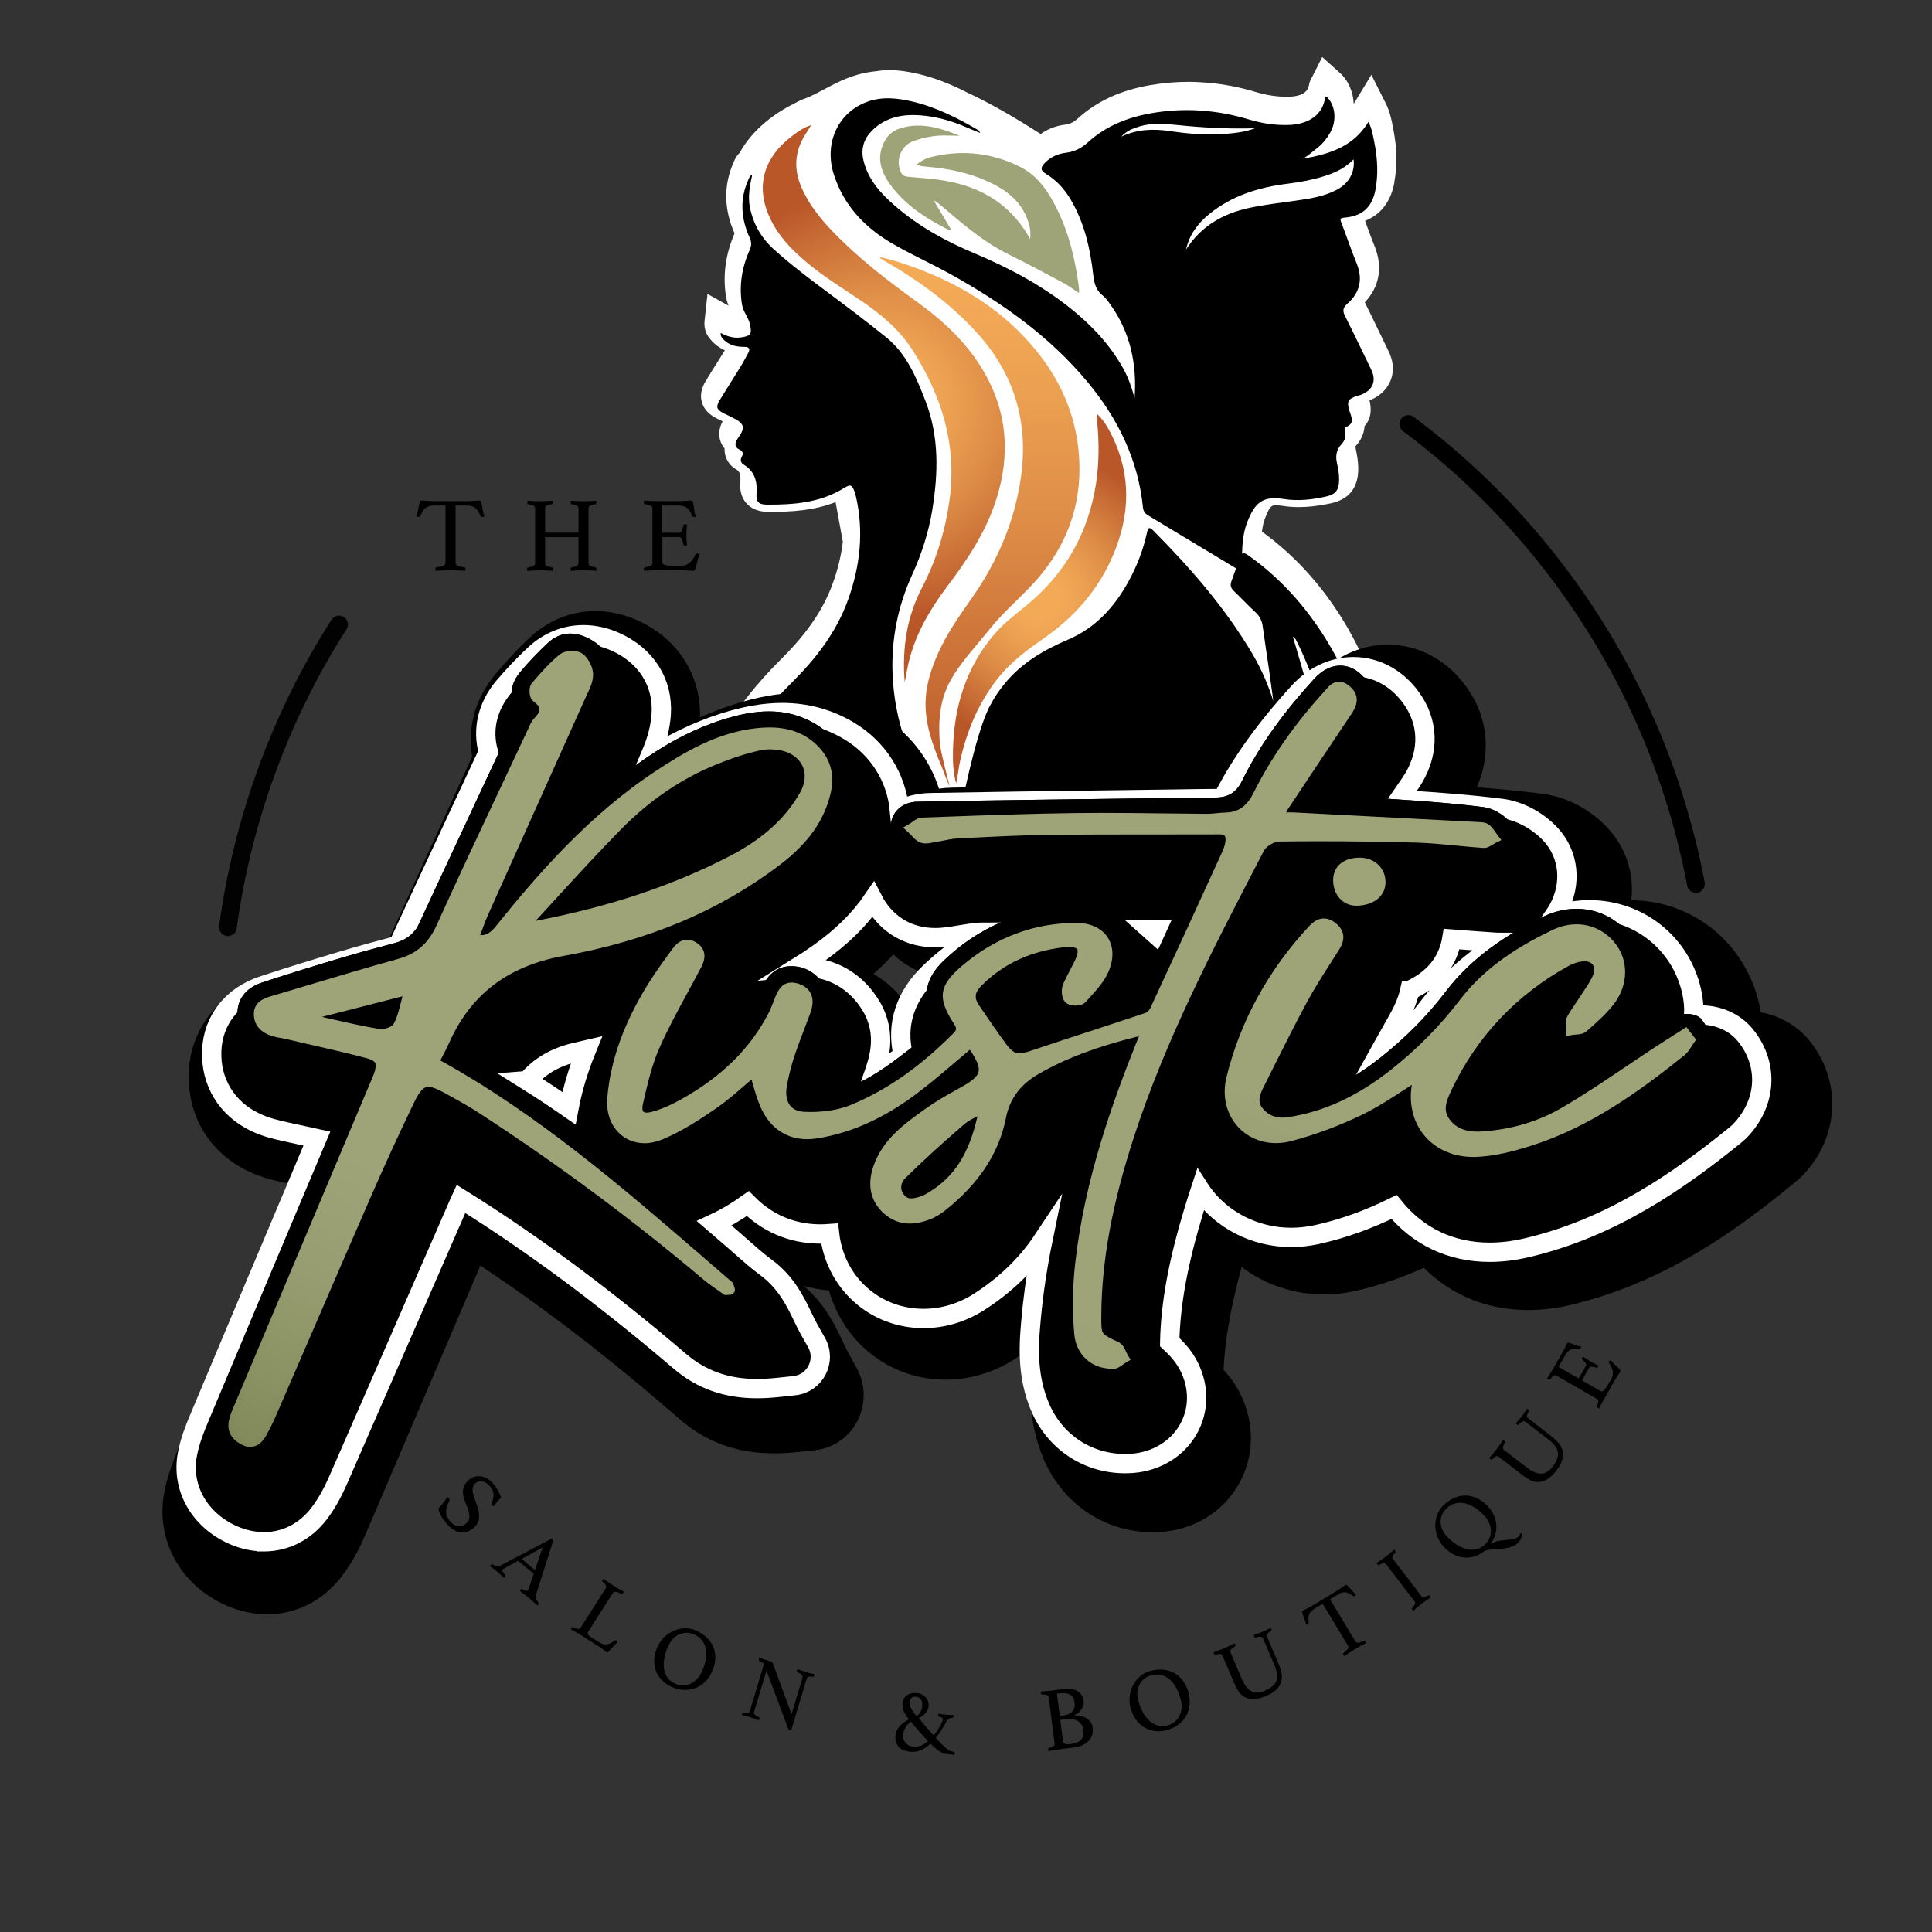 <?xml version="1.0" encoding="UTF-8"?>
<svg id="Layer_1" data-name="Layer 1" xmlns="http://www.w3.org/2000/svg" xmlns:xlink="http://www.w3.org/1999/xlink" viewBox="0 0 500 500">
  <rect x="0" y="0" width="500" height="500" fill="#333333" stroke="none"/>
  <defs>
    <style>
      .cls-1 {
        fill: url(#radial-gradient);
      }

      .cls-1, .cls-2, .cls-3, .cls-4, .cls-5, .cls-6, .cls-7, .cls-8, .cls-9, .cls-10, .cls-11, .cls-12, .cls-13, .cls-14, .cls-15 {
        stroke-width: 0px;
      }

      .cls-2 {
        fill: #9fa478;
      }

      .cls-3 {
        fill: url(#linear-gradient-10);
      }

      .cls-4 {
        fill: #020202;
      }

      .cls-5, .cls-16 {
        fill: #000;
      }

      .cls-6 {
        fill: url(#radial-gradient-2);
      }

      .cls-7 {
        fill: url(#linear-gradient-4);
      }

      .cls-8 {
        fill: url(#linear-gradient-2);
      }

      .cls-9 {
        fill: url(#linear-gradient-3);
      }

      .cls-10 {
        fill: url(#linear-gradient-8);
      }

      .cls-11 {
        fill: url(#linear-gradient-9);
      }

      .cls-12 {
        fill: url(#linear-gradient-7);
      }

      .cls-13 {
        fill: url(#linear-gradient-5);
      }

      .cls-14 {
        fill: url(#linear-gradient-6);
      }

      .cls-17 {
        isolation: isolate;
      }

      .cls-15 {
        fill: #fff;
      }

      .cls-16 {
        stroke: url(#linear-gradient);
        stroke-miterlimit: 10;
        stroke-width: 5px;
      }
    </style>
    <linearGradient id="linear-gradient" x1="45.67" y1="-1121.4" x2="458.45" y2="-1121.4" gradientTransform="translate(0 -839.78) scale(1 -1)" gradientUnits="userSpaceOnUse">
      <stop offset="0" stop-color="#fff"/>
      <stop offset="1" stop-color="#fff"/>
    </linearGradient>
    <linearGradient id="linear-gradient-2" x1="126.02" y1="-1141.76" x2="61.23" y2="-1283.96" gradientTransform="translate(0 -839.78) scale(1 -1)" gradientUnits="userSpaceOnUse">
      <stop offset=".08" stop-color="#9fa478"/>
      <stop offset=".28" stop-color="#979d70"/>
      <stop offset=".56" stop-color="#828a5b"/>
      <stop offset=".77" stop-color="#6f7a49"/>
    </linearGradient>
    <linearGradient id="linear-gradient-3" x1="125.7" y1="-1140.69" x2="62.58" y2="-1280.33" gradientTransform="translate(0 -839.78) scale(1 -1)" gradientUnits="userSpaceOnUse">
      <stop offset=".08" stop-color="#9fa478"/>
      <stop offset=".29" stop-color="#979d70"/>
      <stop offset=".6" stop-color="#828a5b"/>
      <stop offset=".82" stop-color="#6f7a49"/>
    </linearGradient>
    <linearGradient id="linear-gradient-4" x1="247.72" y1="-1144.51" x2="155.41" y2="-1356.73" xlink:href="#linear-gradient-3"/>
    <linearGradient id="linear-gradient-5" x1="246.88" y1="-1144.22" x2="154.66" y2="-1352.29" xlink:href="#linear-gradient-3"/>
    <linearGradient id="linear-gradient-6" x1="373.03" y1="-1127.94" x2="332.73" y2="-1243.15" xlink:href="#linear-gradient-3"/>
    <linearGradient id="linear-gradient-7" x1="365.27" y1="-1134.07" x2="308.1" y2="-1238.04" xlink:href="#linear-gradient-3"/>
    <linearGradient id="linear-gradient-8" x1="349.01" y1="-1071.21" x2="340.48" y2="-1081.73" xlink:href="#linear-gradient-3"/>
    <linearGradient id="linear-gradient-9" x1="349.02" y1="-1070.51" x2="341.51" y2="-1077.89" xlink:href="#linear-gradient-3"/>
    <linearGradient id="linear-gradient-10" x1="253.55" y1="-906.32" x2="253.55" y2="-1043.28" gradientTransform="translate(0 -839.78) scale(1 -1)" gradientUnits="userSpaceOnUse">
      <stop offset=".05" stop-color="#f3aa57"/>
      <stop offset=".23" stop-color="#eda252"/>
      <stop offset=".5" stop-color="#de8d47"/>
      <stop offset=".83" stop-color="#c66a34"/>
      <stop offset="1" stop-color="#b95729"/>
    </linearGradient>
    <radialGradient id="radial-gradient" cx="269.03" cy="-994.77" fx="269.03" fy="-994.77" r="37.34" gradientTransform="translate(0 -839.78) scale(1 -1)" gradientUnits="userSpaceOnUse">
      <stop offset=".13" stop-color="#f3aa57"/>
      <stop offset=".29" stop-color="#eda252"/>
      <stop offset=".54" stop-color="#de8d47"/>
      <stop offset=".85" stop-color="#c66a34"/>
      <stop offset="1" stop-color="#b95729"/>
    </radialGradient>
    <radialGradient id="radial-gradient-2" cx="228.72" cy="-944.23" fx="228.72" fy="-944.23" r="55.58" xlink:href="#radial-gradient"/>
  </defs>
  <path class="cls-15" d="M360.82,47.28c.84-4.32.75-8.91-.26-14.02l-.12-.62c-.33-1.68-.73-3.76-1.81-5.9l-3.72-7.39-4.29,7.08c-.09.15-.18.3-.28.45-.12-3.15-1.41-6.15-3.75-8.17l-4.4-3.96-2.65,5.26c-.17.28-.53.87-.72,1.71l-.05.28c-.32,1.88-1.95,2.89-4.86,3.02-.33.02-.65.02-.98.02-.54,0-1.08-.02-1.66-.06-2.03-.12-4.1-.52-6.35-1.19-4.02-1.21-8.1-2-12.1-2.36-1.76-.16-3.55-.25-5.31-.25-3.22,0-6.48.28-9.7.83-7.75,1.32-13.91,4.15-18.84,8.62-1.14,1.03-2.04,1.47-3.29,1.63-2.37.28-4.54,1.12-6.37,2.42-7.11-4.57-13.31-8.08-18.91-10.69-4.47-2.3-8.63-3.89-12.71-4.85-2.86-.68-5.23-.99-7.47-.99-1.22,0-2.42.1-3.57.29-5.59.54-9.69,2.72-13.31,4.65-1.55.82-3.01,1.6-4.54,2.24-1.04.33-2.02.77-2.98,1.32-9,4.41-12.94,10.19-14.37,12.87-1.02.97-1.44,2.08-1.62,2.56-2.58,5.85-2.51,11.98.27,18.33-2.35,5.44-3.09,10.97-2.19,16.45.14.84.37,1.58.63,2.25l-5.44-3.03-.75,6.88c-.3,2.76,1.04,4.32,1.47,4.82,1.16,1.41,2.48,2.31,3.78,2.88-.58.93-1.16,1.85-1.75,2.78-1.05,1.68-2.11,3.35-3.13,5.04-.49.82-1.81,2.98-1.08,5.58.72,2.6,2.98,3.77,3.82,4.21.51.27,1.02.52,1.55.77-1.02,1.9-.97,3.54-.71,4.64.22.89.63,1.7,1.22,2.4-.1,2.12.95,4.18,2.9,5.34.67.41,1.36.82,1.18,3.25-.07.88-.28,3.56,1.64,5.65,1.95,2.12,4.75,2.15,5.69,2.15h.56c5.46,0,11.18-.35,16.76-2.52l1.88,10.27c-.42,3.49-1.28,7.09-2.59,10.71-2.43,6.77-6.68,13.01-13.38,19.64-6.52,6.48-11.66,13.04-15.7,20.07-3.22,5.59-5.32,10.82-6.45,15.98-.89,3.24.64,5.1,1.65,5.94.95.77,2.08,1.18,3.29,1.18,1.5,0,2.58-.64,3.12-.98.96-.49,1.92-1,2.88-1.51,1.65-.87,3.3-1.74,4.98-2.56,10.45-5.16,21.94-9,35.03-11.71.56,2.62,1.52,5.04,2.81,7.08,4.01,6.24,13.71,7.45,14.86,7.58l37.47,3.54,56.18-7.96,6.38,3.53c1,.69,2.11,1.23,3.37,1.62.05.02.56.35.56.35,1.06.62,2.08.92,3.13.92,1.45,0,2.82-.62,3.76-1.68.68-.77,1.44-2.1,1.28-4.14v-.11l-.03-.28c-.15-1.22-.19-2.52-.23-3.88-.04-1.18-.08-2.35-.18-3.54-1.27-14.67-5.64-28.09-12.98-39.9-5.65-9.09-12.65-16.68-20.75-22.52.17-1.42.45-2.59.88-3.66,1.26-3.16,1.7-3.16,2.78-3.16.47,0,1.05.05,1.7.15,1.35.22,2.77.32,4.21.32h0c2.44,0,5.03-.3,8.01-.93l.39-.08c4.54-1.02,6.88-3.93,6.96-8.7.02-2.09-.35-3.98-.66-5.4-.09-.42-.07-.61-.07-.62l.12-.14c1.36-1.48,2.13-3.22,2.24-5.11,1.95-2.07,1.73-4.83,1.28-6.63,3.37-1.36,4.83-3.58,5.47-5.2.64-1.63,1.06-4.27-.55-7.56-.85-1.72-1.67-3.44-2.5-5.16-1.17-2.44-2.38-4.94-3.64-7.46,3.81-4.03,4.71-9.15,2.52-14.58-.76-1.86-1.45-3.75-2.17-5.73-.09-.27-.19-.53-.28-.79,4.07-1.6,6.66-4.96,7.58-9.87h-.03Z"/>
  <path class="cls-5" d="M293.62,103.17c.66-8.84-1.04-17.05-6.25-24.35-.62-.87-1.26-1.77-2.08-2.42-1.69-1.35-2.12-3.15-2.35-5.17-.78-6.87-2.28-13.54-5.85-19.59-1.6-2.71-3.65-4.98-6.36-6.63-1.48-.9-1.54-1.61-.3-2.88,1.48-1.52,3.35-2.34,5.38-2.59,2.29-.28,4.03-1.15,5.82-2.78,4.65-4.22,10.38-6.45,16.54-7.5,8.48-1.45,16.81-.82,25.04,1.65,3.42,1.03,6.9,1.57,10.49,1.42,3.79-.15,8.33-1.75,9.2-6.82.04-.2.19-.38.3-.59,2.42,2.11,2.86,6.31,1.03,9.45-.83,1.42-1.82,2.72-3.11,3.75-1.26,1.02-2.49,2.08-3.89,2.95,6.65-1.18,12.96-2.97,16.93-9.54.9,1.8,1.18,3.6,1.53,5.36.8,4.06,1.05,8.15.27,12.25-.87,4.55-3.43,6.81-8.07,7.19-.96.08-1.14.28-.78,1.22,1.36,3.52,2.56,7.09,3.98,10.58,1.68,4.13.86,7.61-2.43,10.51-1.12.98-1.24,1.83-.55,3.18,2.32,4.56,4.49,9.21,6.75,13.81,1.42,2.9.48,5.32-2.62,6.54-.26.1-.55.15-.82.23-2.57.79-2.98,1.52-2.13,4.09.52,1.58,1.33,3.15-.99,4.03-.43.16-.32.67-.22,1.06.35,1.32-.02,2.45-.93,3.42-1.32,1.41-1.55,3.06-1.14,4.88.32,1.43.57,2.86.55,4.35-.04,2.55-.83,3.7-3.37,4.27-3.59.81-7.27,1.22-10.9.65-5.55-.87-7.49.93-9.45,5.84-1.39,3.47-1.43,7.15-1.37,10.81,0,.58.31,1.35-.33,1.71-.55.31-1.04-.29-1.49-.57-7.48-4.49-14.94-9.01-22.43-13.5-.84-.5-1.32-1.07-1.42-2.1-1.25-12.35-6.45-22.96-14.29-32.41-9.79-11.81-22.06-20.48-35.32-27.87-5.16-2.88-10.6-5.26-15.68-8.28-6.97-4.14-12.28-9.86-14.76-17.78-2.51-8.02,1.17-15.92,8.68-18.66,3.91-1.42,7.9-.96,11.82-.03,6.15,1.46,11.71,4.31,17.11,7.48.08.05.09.19.28.6-1.18-.48-2.15-.85-3.08-1.26-4.58-2.03-9.36-3.35-14.37-3.36-3.98,0-7.69,1.16-10.58,4.1-2.08,2.12-2.85,4.68-2.15,7.61,1.19,5.04,4.51,8.63,8.25,11.86,6.06,5.25,13.02,9.08,20.37,12.17,8.92,3.75,17.41,8.24,24.98,14.3,5.45,4.36,10.17,9.38,13.61,15.52,1.38,2.47,2.28,5.12,2.99,7.85l-.02.02ZM350.31,41.25c-2.35,2.4-5.07,3.58-7.95,4.45-2.97.9-6.01,1.45-9.09,1.84-7.44.92-14.43,3.05-20.34,7.88-2.95,2.41-5.15,5.34-5.98,9.16,3.85-6.05,9.56-9.31,16.34-10.77,4.06-.87,8.21-1.33,12.34-1.92,3.52-.5,7.02-1.06,10.23-2.72,3.16-1.62,4.87-4.55,4.45-7.93h0ZM290.19,35.37c4.08-1.95,8.29-2.08,12.59-1.45,4.73.7,9.47,1.12,14.24.73,2.55-.21,5.11-.44,7.78-1.46-6.88.21-13.48-.15-20.05-.83-3.3-.35-6.61-.62-9.86.36-1.77.53-3.45,1.22-4.7,2.65h0Z"/>
  <path class="cls-5" d="M186.52,86.16c1.72.96,3.43,1.42,5.26,1.16,2.51-.35,2.85-.88,2.32-3.34-.4-1.84-1.75-3.25-2.07-5.15-.81-4.95-.02-9.65,1.99-14.17.51-1.15.5-2.03-.02-3.16-2.22-4.88-2.6-9.85-.38-14.87.22-.48.3-1.09,1.05-1.38-.62,2.83-1.16,5.55-.6,8.4.87,4.37,2.97,7.97,6.25,10.93,6.49,5.85,13.68,10.82,20.6,16.12,2.82,2.15,5.61,4.34,8.38,6.56,5.32,4.28,7.8,10.32,10.18,16.44,3.58,9.19,3.35,18.58,1.82,28.11-.96,5.94-2.78,11.56-5.28,17.03-3.66,8.07-5.36,16.59-5.03,25.45.22,5.98,1.33,11.85,3.28,17.53.81,2.36.79,2.32-1.67,2.79-13.55,2.58-26.67,6.55-39.07,12.68-2.68,1.32-5.3,2.75-7.95,4.11-.43.22-.9.7-1.38.32-.45-.37-.17-.95-.06-1.43,1.13-5.23,3.28-10.05,5.93-14.66,4.06-7.08,9.15-13.34,14.94-19.08,6.21-6.16,11.47-12.99,14.47-21.34,3.13-8.72,4.12-17.6,2.04-26.71-.08-.38-.2-.76-.32-1.14-.65-1.89-1.08-2.11-2.78-1.05-6.11,3.79-12.92,4.33-19.84,4.29-2.26,0-2.95-.72-2.79-2.86.24-3.18-.49-5.79-3.37-7.53-.65-.39-.87-1.14-.54-1.79.52-1.02.54-1.55-.68-2.17-1.31-.66-.92-1.88-.18-2.9,1.91-2.64,1.66-3.7-1.23-5.16-.85-.43-1.72-.83-2.58-1.27-1.76-.92-2-1.62-.95-3.36,1.78-2.94,3.65-5.81,5.45-8.75.68-1.1,1.26-2.26,1.89-3.39.62-1.13.32-1.65-1-1.65-2.15,0-4.15-.43-5.61-2.21-.25-.3-.55-.58-.46-1.43v.02Z"/>
  <path class="cls-5" d="M355.81,210.72c-.32-2.52-.22-5.05-.44-7.58-1.18-13.58-5.08-26.27-12.31-37.87-5.26-8.45-11.81-15.74-19.97-21.53-1.15-.82-1.85-.86-2.33.65-.64,2.04-1.34,4.06-2.08,6.08-.35.98-.16,1.7.58,2.42,1.91,1.83,3.71,3.78,5.66,5.56,1.17,1.06,1.69,2.3,1.89,3.8.51,3.74,1.09,7.46,1.63,11.19.38,2.68.74,5.35,1.1,8.02-1.35-4.29-3.12-8.35-5.39-12.2-7.03-11.93-16.05-22.24-25.75-32.02-1.02-1.02-1.32-.57-1.55.53-.97,4.55-2.65,8.85-4.9,12.9-3.65,6.57-8.54,11.88-15.58,14.88-6.18,2.64-11.87,5.94-16.23,11.21-1.46,1.77-2.77,3.63-3.8,5.64-.13.23-.26.48-.4.75-.03.07-.07.14-.1.21-3.62,7.48-7.17,26.17-7.17,26.17l36.93,3.48,40.13-7.15-3.64-8.45c2.05.7,4.09,1.42,6.12,2.19,4.42,1.68,8.77,3.55,13.15,5.31,1.58.64,1.85.43,1.68-1.31-.12-1.23-.22-2.46-.38-3.69-1.18-9.64-3.35-19.06-6.08-28.37-.62-2.12-1.25-4.25-1.99-6.78.48.43.64.52.71.65.46.9.92,1.81,1.34,2.73,5.12,11.18,8.39,22.95,10.75,34.95.74,3.76,1.92,6.57,5.79,7.68.48.14.9.46,1.34.72.89.52,1.42.41,1.27-.76h.02Z"/>
  <path class="cls-2" d="M248.27,35.13c-2.39,0-4.72-.22-7.08.16-1.74.28-3.42.7-5.05,1.33-3.14,1.22-4.51,5.28-2.84,8.22.47.82,1.25.86,2.04.94,2.24.21,4.48.35,6.71.62,10.46,1.25,19.03,5.57,24.54,15.44.28-2.18-.21-3.85-.86-5.49-1.85-4.6-5.56-7.29-9.83-9.28-5.11-2.38-10.56-3.47-16.15-3.94-.45-.04-.89-.09-1.34-.17-.32-.06-.64-.17-1.23-.34,1.42-1.25,2.95-1.82,4.48-2.15,7.81-1.75,15.38-.83,22.48,2.78,4.66,2.38,7.4,6.7,9.6,11.25,3.08,6.35,4.61,13.14,5.51,20.11.04.32,0,.66,0,1.24-1.45-.95-2.67-1.88-4.01-2.6-4.66-2.49-9.32-5.01-14.08-7.34-5.78-2.83-10.7-6.84-15.54-10.97-1.28-1.09-2.53-2.22-4.04-3.17,1.48,2.48,2.97,4.97,4.61,7.73-.62-.1-.85-.08-1.03-.17-5.71-2.92-11.05-6.38-14.86-11.68-2.29-3.18-3.45-6.71-1.62-10.62.83-1.78,2.16-3.1,3.97-3.71,5.45-1.85,10.58-.26,15.61,1.78v.02Z"/>
  <path class="cls-5" d="M68.99,417.75c-3.57,0-7.11-.78-10.56-2.31-11.8-5.28-18.21-16.98-15.94-29.12.79-4.28,2.25-8,3.55-11.15,9.43-22.96,19.05-46.29,28.37-68.89-.15-.03-.99-.22-.99-.22-2.47-.56-5.86-1.33-9.38-3.05-9.96-4.85-15.64-14.41-15.18-25.57.44-10.93,7.33-19.94,18-23.53,7.38-2.48,14.89-4.81,21.26-6.75,4.12-1.26,8.25-2.42,12.21-3.51,4.22-9.29,8.51-18.68,12.68-27.78l.26-.57c2.93-6.41,5.95-12.99,8.93-19.54-1.29-7.48.77-14.92,5.94-21.19,2.65-3.21,5.57-6.34,8.68-9.31,4.87-4.65,10.86-7.11,17.31-7.11,3.69,0,7.38.82,10.96,2.45,10.31,4.65,16.39,14.18,16.07,25.07,2.76-1.24,5.55-2.32,8.37-3.24,6.37-2.08,12.11-3.1,17.52-3.1,7.52,0,14.55,1.95,20.91,5.81,7.28,4.41,12.53,11.11,15.05,18.98,1.07-.16,2.15-.25,3.25-.27,15.7-.32,31.4-.52,46.59-.72l15.5-.21,4.13-.06c2.66-.05,5.38-.08,8.1-.12,4.81-8.86,11.03-17.45,19.31-26.77,5.23-5.88,12.08-9.13,19.27-9.13,8.56,0,16.34,4.52,21.34,12.41,4.72,7.47,5.27,16.32,1.7,24.5,5.88.45,11.51.97,17.24,1.72,6.18.81,12.3,4.09,16.8,9.01,4.67,5.1,6.71,11.79,5.95,18.51,16.04.07,29.67,11.23,33.17,27.19.13.6.25,1.2.35,1.81,5.01.92,9.48,3.5,12.62,7.38,7.59,9.42,7.81,22.29.55,32.04-1.28,1.74-2.65,3.19-4.14,4.41-15.19,12.55-34,26.16-58.13,31.87-3.8.9-7.55,1.35-11.14,1.35-10.52,0-19.76-3.76-26.99-10.92-5.9,2.65-11.69,4.61-17.59,5.95-2.74.62-5.51.93-8.27.93-7.8,0-15.24-2.55-21.29-7.08-2.79,10.22-4.28,18.67-4.69,26.56,1.56,1.71,3.18,3.84,4.47,6.49,3.64,7.54,3.48,15.91-.42,22.95-3.94,7.11-11.3,11.78-19.7,12.5-.86.08-1.75.12-2.65.12-12.36,0-23.17-7.21-28.19-18.81-4.62-10.68-3.65-21.23-3-28.21.03-.36.07-.72.1-1.08-1.41,1.08-2.87,2.12-4.39,3.12-5.51,3.6-11.78,5.5-18.15,5.5-7.93,0-15.45-2.94-21.18-8.28-4.28-3.98-7.37-9.11-9-14.81-2.24-.18-4.41-.57-6.52-1.18,5.55,4.75,8.21,10.38,10.19,14.59.55,1.17,1.05,2.22,1.52,3.07l1.98,3.58c2.33,4.21,2.42,9.29.26,13.59s-6.27,7.17-10.98,7.68l-4,.44c-2.44.26-4.61.39-6.66.39-9.62,0-17.66-2.93-24.58-8.96-17.74-15.48-34.63-28.5-51.42-39.63-3.89,9.1-7.77,18.19-11.65,27.27-5.91,13.84-12.02,28.17-18.06,42.24-1.17,2.72-3.06,6.8-5.98,10.66-4.91,6.51-11.88,10.08-19.64,10.08v-.02ZM226.05,252.04c3.63,2.09,6.79,5.1,9.28,8.89,1.45-2.95,3.44-5.75,5.94-8.34-3.78-1.01-7.21-2.9-10.08-5.57-1.58,1.72-3.28,3.39-5.13,5.01h0Z"/>
  <path class="cls-16" d="M68.23,398.99c-2.62,0-5.25-.57-7.81-1.68-8.79-3.85-13.58-12.26-11.92-20.94.66-3.48,1.88-6.55,3.07-9.38,9.38-22.37,18.96-45.1,28.23-67.08l2.21-5.24c-2.54-.55-5.04-1.09-7.58-1.66l-.55-.12c-2.24-.5-5.02-1.12-7.81-2.45-7.4-3.52-11.61-10.46-11.27-18.55.32-7.91,5.29-14.2,13.29-16.83,7.12-2.35,14.36-4.55,20.5-6.38,4.88-1.46,9.82-2.79,14.43-4.02.02,0,.02,0,.04,0,0-.02.02-.04.02-.05,4.55-9.85,9.22-19.84,13.74-29.51,3.14-6.71,6.38-13.64,9.56-20.48-1.62-5.85-.24-11.85,4.03-16.91,2.41-2.85,5.08-5.65,7.94-8.33,3.58-3.35,7.96-5.12,12.65-5.12,2.72,0,5.48.61,8.18,1.8,8.05,3.55,12.52,10.62,11.94,18.88-.24,3.32-1.12,6.75-2.64,10.2-.15.35-.32.71-.47,1.07,5.87-3.72,12.22-6.91,19.25-9.15,5.58-1.78,10.55-2.65,15.17-2.65,6.19,0,11.98,1.57,17.19,4.67,7.69,4.57,12.37,12.13,13.16,20.59,2.35-1.21,5.03-1.88,7.88-1.94,15.09-.29,30.41-.49,45.23-.68,5.02-.06,10.05-.13,15.06-.2,1.34-.02,2.68-.04,4.03-.06,3.75-.06,7.61-.12,11.45-.14,4.65-9.11,10.91-17.87,19.61-27.44,3.91-4.31,8.95-6.68,14.2-6.68,6.21,0,11.9,3.28,15.61,9.01,4.18,6.48,3.89,14.15-.8,21.08-.98,1.45-1.96,2.88-2.95,4.31.45.02.9.05,1.35.08,8.93.59,16.98,1.17,25.18,2.21,4.55.58,9.26,3.08,12.63,6.68,4.82,5.16,5.63,12.75,2.05,19.32-.32.59-.68,1.16-1.05,1.7,2.97-.98,6.02-1.47,9.11-1.47,12.77,0,23.63,8.67,26.42,21.08.46,2.05.65,4.12.55,6.21.56-.05,1.12-.08,1.68-.08,4.67,0,8.9,1.88,11.61,5.16,5.62,6.83,5.76,15.8.37,22.87-.6.79-1.58,2.01-2.98,3.13-14.23,11.5-31.8,23.97-54.04,29.13-3.24.75-6.42,1.13-9.45,1.13h0c-10.05,0-18.57-4.09-24.75-11.71-6.81,3.35-13.28,5.65-19.89,7.12-2.22.49-4.48.75-6.71.75-9.32,0-18.01-4.41-23.25-11.82-.1-.14-.2-.28-.29-.42-.53,1.61-1.05,3.22-1.54,4.84-4.16,13.66-6.17,24.45-6.38,34.5,1.66,1.55,3.66,3.58,5.06,6.43,2.63,5.33,2.54,11.21-.24,16.12-2.83,5.01-8.19,8.3-14.33,8.81-.68.05-1.38.08-2.07.08-9.55,0-17.91-5.46-21.81-14.25-3.85-8.71-3.02-17.42-2.42-23.79.61-6.47,1.6-13.04,2.98-19.78-4.18,6.28-9.71,11.62-16.53,15.99-4.37,2.79-9.33,4.27-14.34,4.27-6.18,0-12.02-2.23-16.46-6.28-4.53-4.12-7.21-9.7-7.87-15.68-.8.06-1.58.09-2.36.09-5.44,0-12.53-1.55-18.8-7.86-2.84,2.03-5.72,3.73-8.68,5.11,1.72,1.48,3.42,2.95,5.14,4.44.68.59,1.35,1.18,2.02,1.78,2.13,1.88,4.15,3.65,6.18,5.15,5.24,3.84,7.63,8.81,9.56,12.81.56,1.17,1.09,2.28,1.65,3.27l1.92,3.41c2.65,4.7-.37,10.58-5.74,11.15l-3.89.42c-2.15.23-4.05.34-5.82.34-7.84,0-14.35-2.31-19.91-7.06-19.53-16.68-38.14-30.48-56.67-42.04-.18.39-.35.78-.52,1.18-4.57,10.44-9.11,20.88-13.67,31.32-5.74,13.17-11.68,26.79-17.54,40.17-1.01,2.3-2.63,5.72-5.05,8.86-3.59,4.65-8.65,7.21-14.24,7.21h-.03ZM136.46,279.67c3.67,2.3,7.25,4.68,10.78,7.13.96-5.06,2.47-10.09,4.52-15.11-.95.22-1.9.44-2.84.65-5.27,1.23-9.35,3.62-12.45,7.33h0ZM208.16,250.3c7.18,0,13.49,3.68,17.31,10.1,4.3,7.22,1.87,14.14.56,17.84l-.22.63c2.28-1.51,4.55-3.25,6.93-5.08.33-.25.67-.52,1.01-.78-1.9-7.78.48-15.24,6.95-21.41,4.45-4.26,9.33-7.72,14.58-10.37-.48,0-.97.02-1.45.03-1.33.02-2.98.3-4.72.59-1.52.25-3.23.55-5.03.72-.7.07-1.39.1-2.06.1-6.6,0-12.1-3.1-15.48-8.72-.22-.36-.42-.72-.61-1.09-3.46,5.08-8.17,9.71-14.17,13.94-1.78,1.26-3.59,2.45-5.41,3.58.55-.05,1.1-.08,1.67-.08h.15,0ZM364.87,256.28c-.77,3.49-2.35,6.28-3.35,8.05-2.05,3.62-4.08,7.28-6.11,10.93,5.51-4.5,10.12-9.23,14.06-14.42,4.88-6.43,11.14-12.01,18.97-16.92-.4,0-.8-.02-1.21-.05-3.85-.26-7.73-.55-11.52-.84-.33,1.98-.99,3.93-2.1,5.81-2.14,3.59-5.29,5.85-8.73,7.44h0ZM297.8,240.59c.37.32.72.65,1.07.98.15-.33.32-.67.47-1-.51,0-1.02.02-1.54.02h0Z"/>
  <path class="cls-5" d="M440.51,263.93c-1.5-1.82-5.08-2.11-8.38-.25-2.79,1.58-5.45,3.46-7.98,5.45-8.14,6.4-16.62,12.29-26.39,15.84-5.01,1.82-10.39,2.86-15.69,3.57-3.38.45-4.18-1.35-2.72-4.51,3.7-8.05,8.8-15.12,15.37-21.04,3.07-2.76,6.51-5.1,9.79-7.64-.86,2.81-2.22,5.05-3.12,7.47-1.28,3.45-.44,6.21,2.05,8.13,2.48,1.92,5.44,2.11,8.42.08,4.51-3.07,8.49-6.75,10.97-11.73,1.7-3.41,2.61-6.99,1.74-10.87-2.48-11.06-14.31-16.43-25.14-11.21-9.75,4.71-18.7,10.74-25.3,19.42-4.9,6.46-10.51,12.01-16.79,17.01-5.92,4.72-12.38,8.43-19.74,10.35-2.22.58-4.56.72-7.59,1.18.75-1.86,1.05-2.94,1.58-3.91,5.9-10.75,11.77-21.51,17.81-32.19,1.85-3.28,3.38-6.45,1.9-10.23,11.19-3.03,12.91-5.89,9.99-16.85.87,0,1.65-.05,2.42,0,6.95.5,13.91,1.05,20.86,1.52,2.85.2,5.14-.95,6.51-3.45,1.42-2.61,1.32-5.6-.56-7.62-1.63-1.75-4.21-3.26-6.53-3.56-8.15-1.04-16.36-1.61-24.57-2.15-6.28-.42-12.58-.52-19.27-.78.72-1.21,1.19-2.1,1.76-2.93,3.81-5.47,7.7-10.87,11.43-16.39,2.11-3.11,2.92-6.5.68-9.95-3.53-5.45-9.45-5.94-13.89-1.04-7.31,8.04-13.88,16.64-18.69,26.44-1.5,3.05-3.63,4.3-6.87,4.31-5.62,0-11.25.12-16.87.2-20.08.27-40.16.48-60.24.88-6,.12-8.78,5.81-5.67,10.98,1.84,3.05,4.63,4.11,7.95,3.79,3.52-.34,7-1.28,10.51-1.35,19.78-.4,39.56-.62,59.34-.88.58,0,1.15.21,2.08.38-.72,1.54-1.32,2.84-1.92,4.13-4.56,9.81-9.18,19.58-13.65,29.43-2.11,4.66-3.11,5.47-8.65,5.52.87-1.47,1.79-2.84,2.53-4.31,5.58-11.09-.92-21.18-13.16-20.51-12.55.69-23.44,5.21-32.55,13.92-4.67,4.46-5.75,9.14-2.95,14.94,1,2.07.53,3.22-1.12,4.4-5.05,3.65-9.82,7.8-15.21,10.88-4.14,2.37-8.94,3.79-13.61,4.97-3.43.86-4.31-.22-3.38-3.58,1.41-5.09,3.19-10.08,4.94-15.08,1.15-3.28,2.48-6.53.48-9.88-1.95-3.26-4.95-5.21-8.73-5.18-3.86.03-6.31,2.51-7.64,5.95-2.15,5.64-5.37,10.56-9.58,14.84-4.66,4.72-9.95,8.58-16.82,11.83,1.18-3.25,1.82-5.77,2.95-8.05,3.46-6.98,7.06-13.91,10.69-20.81,2.52-4.8,3.68-9.38-1.7-13.43,1.12-.62,1.92-1.02,2.69-1.49,5.77-3.52,11.74-6.75,17.25-10.65,7.71-5.44,13.94-12.21,16.29-21.76,1.9-7.71-1.02-15.08-7.78-19.11-7.81-4.65-16.02-3.67-24.15-1.08-14.13,4.51-25.45,13.51-36.23,23.27-4.39,3.98-8.52,8.25-12.77,12.4.17-1.36.64-2.5,1.14-3.62,5.61-12.53,11.27-25.04,16.78-37.6.94-2.15,1.65-4.54,1.82-6.87.31-4.35-2.1-7.25-5.97-8.96-3.57-1.58-6.99-1.21-9.86,1.48-2.5,2.34-4.9,4.83-7.1,7.45-2.38,2.82-3.1,6.01-1.31,9.56.36.72.17,1.98-.21,2.78-8.1,17.44-16.31,34.84-24.37,52.3-1.39,3.02-3.51,4.75-6.63,5.58-4.72,1.25-9.44,2.52-14.12,3.92-6.77,2.02-13.53,4.08-20.24,6.3-3.63,1.19-6.21,3.73-6.37,7.68-.17,4.06,1.83,7.27,5.54,9.03,1.93.92,4.12,1.36,6.24,1.83,6.34,1.42,12.7,2.75,19.34,4.17-.74,1.79-1.15,2.85-1.59,3.89-11.18,26.54-22.37,53.09-33.52,79.65-1,2.38-1.98,4.84-2.46,7.36-.78,4.12,1.75,7.94,6.05,9.82,3.78,1.65,7.46.93,10.06-2.45,1.56-2.02,2.77-4.4,3.8-6.75,10.44-23.81,20.79-47.66,31.2-71.48,1.65-3.78,3.5-7.48,5.34-11.37,1.27.66,2.21,1.09,3.08,1.62,22.96,13.68,44.27,29.67,64.56,46.99,5.44,4.64,11.18,5.11,18.13,4.37-2.66-4.72-3.99-9.69-8.4-12.91-3.1-2.27-5.94-4.91-8.85-7.44-18.65-16.18-37.54-32.05-59.01-44.51-.52-.3-.92-.78-1.38-1.17,4.48-10.91,12.27-17.77,23.65-20.43,5.77-1.35,11.57-2.57,17.34-3.94,2.27-.54,4.48-1.32,6.71-1.98-.36,1.84-1.12,3.05-1.89,4.25-6.41,10.03-11.05,20.76-12.38,32.69-1.28,11.35,8.32,19.19,19.21,15.82,5.86-1.82,10.97-4.95,15.62-8.89,1.38-1.18,2.85-2.26,4.31-3.42.43.75.69,1.19.94,1.65,5.22,9.37,12.35,12.37,22.78,9.53,2.75-.75,5.45-1.7,8.48-2.65-.58,1.25-.98,2.08-1.38,2.93-3.25,6.89-2.08,14.39,2.94,18.96,4.74,4.31,12.28,5.01,18.59.97,9.42-6.02,16-14.38,19.21-25.28.86-2.92,1.89-6.16,3.88-8.3,5.25-5.65,12.55-7.64,20.07-10.08-.3,1.02-.42,1.49-.58,1.95-6.71,17.78-11.78,35.97-13.57,54.95-.6,6.34-1.07,12.71,1.6,18.76,2.46,5.55,7.85,8.71,13.82,8.21,5.68-.48,8.88-5.35,6.37-10.44-1.13-2.29-3.55-3.94-5.4-5.88-.71-.33-.7-1.16-.71-1.98-.18-13.9,2.81-27.26,6.82-40.45,8.17-26.83,21.21-51.5,33.91-76.31.36-.69,1.29-1.51,1.99-1.54,3.38-.16,6.76-.08,9.55-.08v10.86c-2.54,2.08-5.33,3.59-7,5.91-5.18,7.14-10.35,14.34-14.69,22-2.78,4.9-4.19,10.6-6.1,15.98-4.79,13.58,7.11,26.14,21.59,22.94,9.13-2.02,17.51-5.86,25.66-10.69,5.51,12.46,15.41,17.18,28.34,14.18,19.21-4.45,35.01-15.04,50.01-27.17.48-.38.9-.88,1.27-1.38,2.55-3.34,2.49-7.18-.12-10.35h.02ZM429.11,272.33c.62-.4,1.24-.79,1.85-1.19-.62.4-1.24.79-1.85,1.19-3.79,2.48-7.55,5.05-11.32,7.57,3.78-2.52,7.52-5.08,11.32-7.57ZM374.55,280.94c-1.54,3.16-3.04,6.35-.56,9.66,2.42,3.25,5.97,3.98,9.76,3.72,7.59-.5,14.86-2.58,21.34-6.37,3.84-2.25,7.58-4.65,11.29-7.12-3.72,2.46-7.45,4.88-11.29,7.12-6.48,3.79-13.75,5.87-21.34,6.37-3.79.25-7.33-.47-9.76-3.72-2.47-3.31-.97-6.5.56-9.66,5.25-10.82,12.55-19.68,21.87-26.62-9.32,6.94-16.64,15.8-21.87,26.62ZM367.72,277.48c-.04.15-.07.31-.1.47.03-.16.06-.32.1-.47h0ZM409.38,259.99c-.55.81-1.1,1.62-1.62,2.45.52-.82,1.07-1.63,1.62-2.45ZM412.68,248.04c.69.5,1.18,1.2,1.37,2.04-.19-.84-.68-1.55-1.37-2.04ZM406.78,264.83c0,.48.08,1.01.07,1.48h0c.02-.48-.05-1-.06-1.48h0ZM416.62,258.73c-.49.66-1.02,1.29-1.58,1.9.55-.61,1.08-1.24,1.58-1.9.98-1.32,1.65-2.72,2.04-4.13-.39,1.42-1.06,2.82-2.04,4.13ZM416.66,244.85c.58.71,1.07,1.48,1.45,2.3-.38-.82-.86-1.58-1.45-2.29-1.01-1.22-2.21-2.18-3.52-2.87,1.32.69,2.51,1.65,3.52,2.87h0ZM402.53,241.99s-.02,0-.03.02h0s.02,0,.03-.02ZM360.68,278.22c2.86-2.25,5.58-4.61,8.16-7.12-2.58,2.5-5.3,4.88-8.16,7.12-4.47,3.52-9.19,6.47-14.26,8.67,5.07-2.2,9.79-5.16,14.26-8.68h0ZM325.64,287.8c.82.99,1.75,1.71,2.75,2.19-1.02-.48-1.94-1.2-2.76-2.18-.42-.51-.7-1.02-.89-1.52.19.51.48,1.02.89,1.52h0ZM328.27,275.46c1.1-2.19,2.19-4.38,3.3-6.58-1.11,2.18-2.2,4.38-3.3,6.58ZM345.25,245.02c-1.95,3.08-3.95,6.13-5.83,9.25,1.88-3.12,3.89-6.17,5.83-9.25.82-1.29,1.18-2.45.65-3.57.54,1.12.17,2.28-.65,3.57ZM342.39,239.22c.51-.05,1.04.06,1.61.37-.57-.31-1.1-.42-1.61-.37ZM386.1,216.89s.08-.05.12-.06h0s-.08.05-.12.06ZM354.85,212.79c-6.63-.35-13.27-.7-19.9-1.04-1.32-.07-2.65,0-4.45,0,.15-.32.28-.62.41-.89-.12.28-.25.57-.4.89,1.8,0,3.13-.05,4.45,0,6.63.34,13.27.69,19.9,1.04h0ZM332.02,208.57c-.19.29-.36.6-.52.95.16-.34.33-.65.52-.95,5.46-8.23,10.95-16.44,16.44-24.64.14-.2.26-.41.38-.61-.12.2-.25.4-.38.61-5.5,8.21-10.98,16.42-16.44,24.65h0ZM343.73,180.06c1.22-1.34,2.32-3.25,4.57-1.35.38.32.67.65.88.97-.21-.32-.49-.64-.88-.96-2.26-1.91-3.35,0-4.57,1.35-3.08,3.38-5.97,6.91-8.65,10.57,2.68-3.67,5.57-7.18,8.64-10.57h0ZM325.75,205.85c.93-1.85,1.92-3.68,2.95-5.46-1.04,1.78-2.02,3.61-2.95,5.46-1.29,2.58-2.97,4.43-5.35,5.31,2.38-.88,4.06-2.75,5.35-5.32h0ZM279.23,335.07c.02-.6.03-1.2.06-1.79-.02.6-.05,1.2-.06,1.79ZM287.09,347.83c.51.25,1.08.53,1.75.84.09.05.18.11.26.17-.08-.07-.17-.13-.26-.17-.66-.32-1.24-.58-1.75-.84h0ZM297.21,266.01c-.23.6-.42,1.11-.6,1.56.18-.45.37-.96.59-1.56h0ZM317.27,211.75c-.81.02-1.62.11-2.42.18.81-.08,1.62-.16,2.42-.18ZM312.37,212.08h-.02c-1.73,0-3.46-.02-5.2-.04,1.73.02,3.46.03,5.2.04h.02ZM240.12,213.01c8.68-.32,17.36-.64,26.04-.87-8.68.23-17.36.56-26.04.87ZM266.17,214.62c-3.62.11-7.23.27-10.85.44,3.62-.18,7.23-.34,10.85-.44ZM236.39,214.32s-.08.05-.12.08l.07.07-.07-.07s.08-.05.12-.08ZM236.98,215.12c.56.61,1.13,1.22,1.82,1.48.2.08.42.11.64.12-.22,0-.44-.05-.64-.12-.69-.26-1.25-.88-1.82-1.48h0ZM279.33,214.45c12.15-.07,24.29-.02,36.44-.07,2.03,0,2.92,1.16,2.93,2.86,0,1.28-.46,2.64-1,3.83-1.96,4.3-3.94,8.6-5.91,12.9,1.97-4.3,3.95-8.59,5.91-12.9.55-1.19,1.01-2.55,1-3.83,0-1.7-.9-2.87-2.93-2.86-12.15.05-24.29,0-36.44.07h0ZM313.69,242.93c-4.08,8.15-8.02,16.37-11.66,24.72,3.64-8.35,7.58-16.57,11.66-24.72h0ZM297.04,263.5c.58-.19,1.18-.7,1.61-1.27-.43.57-1.02,1.07-1.61,1.27-9.92,3.34-19.9,6.5-29.81,9.85-.42.14-.81.26-1.18.36.37-.1.76-.22,1.18-.36,9.91-3.35,19.89-6.52,29.81-9.85ZM248.32,267.88c.72-.95.79-1.78.39-2.77.4.98.32,1.82-.39,2.77ZM248.28,267.92h0ZM276.52,255.37c-.04.1-.08.22-.1.33.03-.12.06-.23.1-.33.66-1.61,1.51-3.13,2.31-4.68-.8,1.55-1.65,3.07-2.31,4.68ZM276.4,255.79s0-.05.02-.08c0,.02,0,.05-.02.08ZM279.87,258.27c1.18-1.35,2.48-2.69,3.6-4.12-1.12,1.43-2.42,2.78-3.6,4.12-.03.03-.07.07-.11.1.04-.03.08-.06.11-.09h0ZM286.04,249.34s0,.03-.02.05c0-.02,0-.03.02-.05ZM285.97,249.61c-.08.28-.18.57-.29.86-.02.03-.02.06-.04.09.02-.03.02-.06.04-.08.12-.29.21-.58.3-.86h0ZM279.33,244.11c-.79-.45-1.88-.7-2.72-.63-9.08.81-17.14,3.98-23.69,10.58-1.1,1.11-1.72,2.22-1.84,3.38.12-1.15.74-2.26,1.84-3.38,6.55-6.59,14.61-9.77,23.69-10.58.84-.08,1.93.17,2.72.63ZM263.01,266.57c-1.99-2.65-3.76-5.47-5.85-8.58,4.17-4.43,9.27-6.84,15.97-8.35-3.45,5.58-4.91,10.5,1.78,14.3-3.34,1.42-6.23,2.78-9.25,3.8-.69.24-2.12-.48-2.65-1.18h0ZM251.28,269.44c.26.37.52.73.78,1.1-.26-.37-.52-.73-.78-1.1h0ZM240.52,288.09c3.03-2.17,6.37-3.94,9.61-5.8,5.34-3.07,5.98-5.41,2.75-10.55-.22-.36-.47-.71-.71-1.05.25.35.48.69.71,1.05,3.22,5.14,2.58,7.48-2.75,10.55-3.25,1.87-6.58,3.62-9.61,5.8-3.33,2.38-6.71,4.78-9.32,7.85,2.62-3.07,6-5.46,9.32-7.85h0ZM237.78,280.7c2.48-1.93,4.9-3.95,7.31-6.01-2.42,2.05-4.83,4.08-7.31,6.01ZM252.73,261.84c.99,1.45,1.98,2.89,2.98,4.34-1-1.44-1.99-2.89-2.98-4.34ZM254.5,247.63c-1.5,1.01-2.97,2.1-4.39,3.31-.22.19-.44.38-.65.55.21-.18.42-.37.65-.55,1.42-1.2,2.89-2.3,4.39-3.31ZM255.07,247.26c-.08.05-.15.09-.23.15.08-.05.15-.09.23-.15ZM239.25,276.21c-5.61,4.51-11.71,8.32-18.44,11.1-.7.28-1.42.53-2.16.75.74-.22,1.47-.46,2.16-.75,6.73-2.78,12.83-6.58,18.44-11.1ZM208.1,289.21c1.68.08,3.41.04,5.14-.13-1.73.17-3.46.21-5.14.13-.88-.04-1.66-.19-2.35-.45.69.26,1.48.42,2.35.45ZM203.82,273.95c.1-.34.2-.68.31-1.01.99-3.02,2.14-5.98,3.27-8.94-1.13,2.97-2.28,5.93-3.27,8.94-.11.33-.21.67-.32,1.01h0ZM202.17,280.79c-.21,1.17-.23,2.27-.08,3.26-.15-.99-.13-2.09.08-3.26.18-1.05.41-2.09.65-3.14-.25,1.04-.47,2.09-.65,3.14h0ZM208.53,260.92c.32-1.13.35-2.08.08-2.85.27.77.24,1.72-.08,2.85ZM206.21,256c.48.16.89.36,1.24.59-.35-.24-.75-.43-1.23-.59-2.86-.96-3.6,1.1-4.38,3.12-.4,1.05-.81,2.09-1.28,3.11.48-1.02.88-2.06,1.28-3.11.78-2.02,1.52-4.08,4.38-3.13h0ZM195.28,276.68c.25.8.48,1.59.71,2.38-.22-.78-.45-1.58-.71-2.38h0ZM173.66,287.5c-1.48.67-3.01,1.25-4.56,1.67-1.03.28-1.89.33-2.58.16.68.17,1.55.12,2.58-.16,1.55-.42,3.08-1,4.56-1.67ZM180.8,247.29c-.02-.58-.27-1.15-.82-1.66.55.52.79,1.07.82,1.66ZM164.82,285.81c-.12.77-.09,1.42.06,1.95-.15-.53-.18-1.18-.06-1.95ZM169.35,270.37c-1.92,4.31-3.05,9-4.13,13.63,1.08-4.64,2.21-9.33,4.13-13.63,3.18-7.1,7.15-13.84,10.77-20.75.09-.18.18-.37.27-.55-.08.18-.17.37-.27.55-3.62,6.9-7.59,13.64-10.77,20.75ZM175.69,245.88c.47-.54,1-.97,1.61-1.14-.61.17-1.14.6-1.61,1.14ZM84.75,269.84c-2.98-.69-5.97-1.36-8.95-2.05,2.98.68,5.97,1.35,8.95,2.05ZM98.13,278.61c.78-2.08.86-3.57.02-4.63.84,1.06.76,2.55-.02,4.63-.15.42-.33.82-.5,1.22.18-.41.35-.81.5-1.22ZM111.91,275.08s.03-.07.05-.1c-.02.03-.03.06-.05.1h0ZM126.17,243.31c-1.1.38-2.38.39-3.98-.08h0c1.59.48,2.87.47,3.98.08ZM211.2,194.87c1.72,2.01,2.59,4.28,2.65,6.77-.06-2.49-.93-4.76-2.65-6.77ZM198.33,197.98c1.82.41,3.89.81,5.17,1.98.58.53,0,3.31-.9,4.3-3.32,3.67-6.56,7.67-10.61,10.36-12.31,8.18-26.26,12.66-40.51,16.18,11.98-14.63,25.5-26.97,44.13-32.26.9-.25,1.9-.75,2.72-.57h0ZM202.7,190.11c2.68.47,5.18,1.57,7.4,3.63-2.22-2.06-4.73-3.16-7.4-3.63ZM202.24,221.59c3.79-3.08,6.99-6.57,9.13-10.81-2.14,4.25-5.33,7.74-9.13,10.81ZM210.94,194.57l.02.02-.02-.02ZM190.49,191c-7.21,1.87-13.62,5.66-19.86,9.77-5.54,3.65-10.68,7.71-15.54,12.07,4.85-4.36,9.99-8.42,15.53-12.07,6.25-4.11,12.65-7.91,19.86-9.77h0ZM124.99,236.01c-.15.32-.28.66-.42.99.14-.33.27-.67.42-.99,4.44-9.91,8.88-19.81,13.34-29.72-4.45,9.9-8.9,19.81-13.34,29.72h0ZM138.93,180.32h0c1.02.75,1.65,1.48,1.96,2.22-.31-.75-.95-1.48-1.95-2.22h0ZM139.29,187.01c.19-.19.36-.38.53-.58-.16.19-.34.38-.53.58-.02.02-.02.03-.04.05.02-.02.02-.03.04-.05ZM151.67,176.39c.16-.55.28-1.1.3-1.65,0-.19,0-.39-.03-.59.02.21.04.4.03.59-.02.55-.14,1.1-.3,1.65ZM146.89,170.11c-.47.1-.88.27-1.16.49-.32.26-.63.53-.95.81.31-.28.62-.55.95-.81.28-.23.69-.39,1.16-.49ZM138.09,189.18c.07-.15.14-.32.21-.47-.07.16-.14.32-.21.47-7.9,16.86-15.93,33.67-23.6,50.63,7.67-16.97,15.7-33.77,23.6-50.63ZM103.43,249.65c5.3-1.47,8.62-4.49,10.92-9.52-2.3,5.03-5.62,8.06-10.92,9.53-1.96.55-3.92,1.11-5.88,1.67,1.96-.56,3.92-1.12,5.88-1.67h0ZM68.85,259.92c-.08.04-.15.08-.23.13.08-.05.15-.09.23-.13ZM68.53,260.11c-.09.05-.18.12-.26.18.08-.06.17-.12.26-.18ZM68.22,260.31c-.08.05-.14.12-.21.18.07-.06.14-.12.21-.18ZM67.95,260.55s-.09.1-.14.15c.05-.05.08-.11.14-.15ZM67.72,260.82s-.04.06-.06.09c.02-.03.04-.06.06-.09ZM68.08,265.06c.83.98,2.15,1.55,3.58,1.88.29.07.58.12.88.16-.29-.05-.58-.1-.88-.16-1.42-.33-2.75-.89-3.58-1.88ZM61.76,364.93c-.27.64-.53,1.29-.74,1.95.21-.66.47-1.31.74-1.95ZM63.54,372.67c-.73-.33-1.38-.75-1.88-1.25.5.51,1.15.92,1.88,1.25,1.48.68,2.53.17,3.32-.78-.79.95-1.84,1.46-3.33.78h0ZM78.28,346.81c5.59-12.95,11.18-25.89,16.82-38.8,2.02-4.61,4.1-9.2,6.21-13.76-2.12,4.57-4.2,9.15-6.21,13.76-5.65,12.92-11.23,25.87-16.82,38.8ZM112.41,280.05c.97.28,2.08.79,3.4,1.52,1.99,1.11,3.98,2.21,5.95,3.36-1.96-1.15-3.95-2.26-5.95-3.36-1.32-.73-2.43-1.25-3.4-1.52ZM112.3,280.02s.05,0,.07.02c-.02,0-.05,0-.07-.02ZM181.51,328.78c.52.44,1.04.87,1.55,1.31.73.62,1.52,1.18,2.3,1.73-.79-.55-1.57-1.12-2.3-1.73-.52-.44-1.04-.87-1.55-1.3h0ZM187.67,332.33h0c-10.7-9.22-21.31-18.55-32.28-27.41,10.97,8.86,21.58,18.19,32.28,27.41ZM147.35,245.61c18.04-3.45,34.95-9.82,50.04-20.41-15.09,10.59-32,16.95-50.04,20.41ZM164.44,263.74c-2.23,4.68-3.95,9.55-4.95,14.67,1-5.11,2.72-9.98,4.95-14.67ZM161.12,291.98c1.58,1.62,3.78,2.48,6.28,2.32-2.5.17-4.71-.7-6.28-2.32ZM172,292.95c2.2-.99,4.34-2.16,6.43-3.43-2.08,1.27-4.22,2.44-6.43,3.43ZM184.43,285.6c-.64.44-1.28.88-1.94,1.31.65-.44,1.3-.87,1.94-1.32,3.02-2.08,5.78-4.55,8.59-6.99-2.82,2.45-5.57,4.91-8.59,6.99h0ZM211.41,293.07c-6,.98-10.65-1.48-13.14-7.1-.37-.83-.68-1.69-.98-2.56.29.87.61,1.73.98,2.56,2.5,5.62,7.15,8.08,13.14,7.1,8.15-1.33,15.45-4.68,22.13-9.26-6.68,4.58-13.99,7.93-22.13,9.26ZM228.04,310.86c.45.73,1.04,1.43,1.76,2.09.46.42.93.75,1.42,1.05-.48-.28-.95-.63-1.42-1.05-.73-.65-1.31-1.35-1.76-2.09ZM246.79,309.42c3.95-3.62,7.21-7.69,9.45-12.44-2.24,4.75-5.5,8.82-9.45,12.44ZM274.98,273.1c4.64-2.07,9.48-3.72,14.54-5.14-5.06,1.42-9.91,3.06-14.54,5.14ZM294.21,273.67c-5.05,12.93-9.45,26.04-12.23,39.6,2.78-13.55,7.18-26.67,12.23-39.6ZM288.89,352.43c.32-.18.63-.42.95-.65-.32.23-.63.47-.95.65ZM290.41,351.14c-.12-.23-.24-.47-.35-.72.12.25.23.49.35.72ZM330.95,216.23c-1.33.02-3.09.89-4.25,1.98,1.15-1.09,2.92-1.97,4.25-1.98,11.87-.16,23.74-.05,35.6.28,5.37.15,10.72.85,16.08,1.28-5.36-.42-10.71-1.13-16.08-1.28-11.86-.32-23.74-.44-35.6-.28h0ZM339.92,240.72c.18-.2.37-.38.55-.55-.18.16-.37.35-.55.54-5.64,6.07-10.35,12.68-14.04,19.81,3.69-7.14,8.4-13.74,14.04-19.81h0ZM318.92,285.9c1.34,4.81,5.53,8.18,10.78,8.4-5.25-.21-9.45-3.59-10.78-8.4ZM339.63,292.1c4.18-1.39,8.3-3.06,12.25-4.98,2.35-1.14,4.62-2.47,6.85-3.87-2.23,1.4-4.5,2.73-6.85,3.88-3.95,1.91-8.06,3.58-12.25,4.97ZM379.8,297.84c.55.05,1.12.06,1.7.05.27,0,.54-.02.81-.04-.27.02-.54.03-.81.04-.58,0-1.15-.02-1.7-.05ZM435.04,271.91c-5.95,4.78-12.01,9.36-18.42,13.35,6.41-3.98,12.48-8.58,18.42-13.35.16-.13.31-.28.45-.44-.14.15-.29.31-.45.44h0Z"/>
  <g>
    <path class="cls-5" d="M135.03,239.95c8.38-9.02,16.3-17.93,24.65-26.42,7.19-7.31,15.54-13.19,25.11-17.08,3.73-1.52,7.59-2.86,11.52-3.72,2.32-.51,5.05-.43,7.3.3,5.78,1.88,7.75,7.51,4.78,12.78-4.35,7.71-10.95,12.96-18.65,16.98-16.81,8.75-34.76,14.1-53.34,17.47-.18.03-.4-.08-1.37-.31h0ZM151.49,230.8c14.26-3.52,28.2-7.99,40.51-16.18,4.05-2.69,7.29-6.69,10.61-10.36.9-.99,1.48-3.78.9-4.3-1.28-1.16-3.35-1.57-5.17-1.98-.82-.18-1.82.32-2.72.57-18.64,5.28-32.16,17.62-44.13,32.26h0Z"/>
    <path class="cls-5" d="M79.38,262.61c8.55-2.18,17.11-4.37,25.65-6.56.32.3.63.6.95.9-.88,2.98-1.35,6.19-2.82,8.85-.7,1.26-3.42,2.28-5,2.02-6.3-1.04-12.51-2.62-18.75-4,0-.4-.02-.81-.02-1.21h0Z"/>
    <path class="cls-5" d="M255.03,286.14c-1.79,10.1-5.22,18.49-13.94,23.76-.62.38-1.24.78-1.91,1.02-2.21.77-4.58,1.44-6.34-.67-1.7-2.03-1.36-4.67.28-6.31,4.98-4.93,10.19-9.61,15.5-14.2,1.67-1.44,3.89-2.22,6.41-3.62h0Z"/>
    <path class="cls-5" d="M440.51,263.93c-1.5-1.82-5.08-2.11-8.38-.25-2.79,1.58-5.45,3.46-7.98,5.45-8.14,6.4-16.62,12.29-26.39,15.84-5.01,1.82-10.39,2.86-15.69,3.57-3.38.45-4.18-1.35-2.72-4.51,3.7-8.05,8.8-15.12,15.37-21.04,3.07-2.76,6.51-5.1,9.79-7.64-.86,2.81-2.22,5.05-3.12,7.47-1.28,3.45-.44,6.21,2.05,8.13,2.48,1.92,5.44,2.11,8.42.08,4.51-3.07,8.49-6.75,10.97-11.73,1.7-3.41,2.61-6.99,1.74-10.87-2.48-11.06-14.31-16.43-25.14-11.21-9.75,4.71-18.7,10.74-25.3,19.42-4.9,6.46-10.51,12.01-16.79,17.01-5.92,4.72-12.38,8.43-19.74,10.35-2.22.58-4.56.72-7.59,1.18.75-1.86,1.05-2.94,1.58-3.91,5.9-10.75,11.77-21.51,17.81-32.19,1.85-3.28,3.38-6.45,1.9-10.23,11.19-3.03,12.91-5.89,9.99-16.85.87,0,1.65-.05,2.42,0,6.95.5,13.91,1.05,20.86,1.52,2.85.2,5.14-.95,6.51-3.45,1.42-2.61,1.32-5.6-.56-7.62-1.63-1.75-4.21-3.26-6.53-3.56-8.15-1.04-16.36-1.61-24.57-2.15-6.28-.42-12.58-.52-19.27-.78.72-1.21,1.19-2.1,1.76-2.93,3.81-5.47,7.7-10.87,11.43-16.39,2.11-3.11,2.92-6.5.68-9.95-3.53-5.45-9.45-5.94-13.89-1.04-7.31,8.04-13.88,16.64-18.69,26.44-1.5,3.05-3.63,4.3-6.87,4.31-5.62,0-11.25.12-16.87.2-20.08.27-40.16.48-60.24.88-6,.12-8.78,5.81-5.67,10.98,1.84,3.05,4.63,4.11,7.95,3.79,3.52-.34,7-1.28,10.51-1.35,19.78-.4,39.56-.62,59.34-.88.58,0,1.15.21,2.08.38-.72,1.54-1.32,2.84-1.92,4.13-4.56,9.81-9.18,19.58-13.65,29.43-2.11,4.66-3.11,5.47-8.65,5.52.87-1.47,1.79-2.84,2.53-4.31,5.58-11.09-.92-21.18-13.16-20.51-12.55.69-23.44,5.21-32.55,13.92-4.67,4.46-5.75,9.14-2.95,14.94,1,2.07.53,3.22-1.12,4.4-5.05,3.65-9.82,7.8-15.21,10.88-4.14,2.37-8.94,3.79-13.61,4.97-3.43.86-4.31-.22-3.38-3.58,1.41-5.09,3.19-10.08,4.94-15.08,1.15-3.28,2.48-6.53.48-9.88-1.95-3.26-4.95-5.21-8.73-5.18-3.86.03-6.31,2.51-7.64,5.95-2.15,5.64-5.37,10.56-9.58,14.84-4.66,4.72-9.95,8.58-16.82,11.83,1.18-3.25,1.82-5.77,2.95-8.05,3.46-6.98,7.06-13.91,10.69-20.81,2.52-4.8,3.68-9.38-1.7-13.43,1.12-.62,1.92-1.02,2.69-1.49,5.77-3.52,11.74-6.75,17.25-10.65,7.71-5.44,13.94-12.21,16.29-21.76,1.9-7.71-1.02-15.08-7.78-19.11-7.81-4.65-16.02-3.67-24.15-1.08-14.13,4.51-25.45,13.51-36.23,23.27-4.39,3.98-8.52,8.25-12.77,12.4.17-1.36.64-2.5,1.14-3.62,5.61-12.53,11.27-25.04,16.78-37.6.94-2.15,1.65-4.54,1.82-6.87.31-4.35-2.1-7.25-5.97-8.96-3.57-1.58-6.99-1.21-9.86,1.48-2.5,2.34-4.9,4.83-7.1,7.45-2.38,2.82-3.1,6.01-1.31,9.56.36.72.17,1.98-.21,2.78-8.1,17.44-16.31,34.84-24.37,52.3-1.39,3.02-3.51,4.75-6.63,5.58-4.72,1.25-9.44,2.52-14.12,3.92-6.77,2.02-13.53,4.08-20.24,6.3-3.63,1.19-6.21,3.73-6.37,7.68-.17,4.06,1.83,7.27,5.54,9.03,1.93.92,4.12,1.36,6.24,1.83,6.34,1.42,12.7,2.75,19.34,4.17-.74,1.79-1.15,2.85-1.59,3.89-11.18,26.54-22.37,53.09-33.52,79.65-1,2.38-1.98,4.84-2.46,7.36-.78,4.12,1.75,7.94,6.05,9.82,3.78,1.65,7.46.93,10.06-2.45,1.56-2.02,2.77-4.4,3.8-6.75,10.44-23.81,20.79-47.66,31.2-71.48,1.65-3.78,3.5-7.48,5.34-11.37,1.27.66,2.21,1.09,3.08,1.62,22.96,13.68,44.27,29.67,64.56,46.99,5.44,4.64,11.18,5.11,18.13,4.37-2.66-4.72-3.99-9.69-8.4-12.91-3.1-2.27-5.94-4.91-8.85-7.44-18.65-16.18-37.54-32.05-59.01-44.51-.52-.3-.92-.78-1.38-1.17,4.48-10.91,12.27-17.77,23.65-20.43,5.77-1.35,11.57-2.57,17.34-3.94,2.27-.54,4.48-1.32,6.71-1.98-.36,1.84-1.12,3.05-1.89,4.25-6.41,10.03-11.05,20.76-12.38,32.69-1.28,11.35,8.32,19.19,19.21,15.82,5.86-1.82,10.97-4.95,15.62-8.89,1.38-1.18,2.85-2.26,4.31-3.42.43.75.69,1.19.94,1.65,5.22,9.37,12.35,12.37,22.78,9.53,2.75-.75,5.45-1.7,8.48-2.65-.58,1.25-.98,2.08-1.38,2.93-3.25,6.89-2.08,14.39,2.94,18.96,4.74,4.31,12.28,5.01,18.59.97,9.42-6.02,16-14.38,19.21-25.28.86-2.92,1.89-6.16,3.88-8.3,5.25-5.65,12.55-7.64,20.07-10.08-.3,1.02-.42,1.49-.58,1.95-6.71,17.78-11.78,35.97-13.57,54.95-.6,6.34-1.07,12.71,1.6,18.76,2.46,5.55,7.85,8.71,13.82,8.21,5.68-.48,8.88-5.35,6.37-10.44-1.13-2.29-3.55-3.94-5.4-5.88-.71-.33-.7-1.16-.71-1.98-.18-13.9,2.81-27.26,6.82-40.45,8.17-26.83,21.21-51.5,33.91-76.31.36-.69,1.29-1.51,1.99-1.54,3.38-.16,6.76-.08,9.55-.08v10.86c-2.54,2.08-5.33,3.59-7,5.91-5.18,7.14-10.35,14.34-14.69,22-2.78,4.9-4.19,10.6-6.1,15.98-4.79,13.58,7.11,26.14,21.59,22.94,9.13-2.02,17.51-5.86,25.66-10.69,5.51,12.46,15.41,17.18,28.34,14.18,19.21-4.45,35.01-15.04,50.01-27.17.48-.38.9-.88,1.27-1.38,2.55-3.34,2.49-7.18-.12-10.35h.02ZM357.04,228.27c0,2.74-2.32,4.55-5.94,4.62-2.71.05-4.64-2.14-4.59-5.18.05-2.68,2.08-4.25,5.48-4.23,2.92.02,5.04,2.04,5.05,4.79h0ZM145.47,245.96c-14.44,2.59-24.8,10.07-30.73,23.57-.75,1.7-1.68,3.32-2.84,5.55,28.12,15.28,51.73,36.53,75.77,57.24-.17.25-.35.49-.52.74-1.36-.99-2.8-1.9-4.08-2.98-18.54-15.68-38.01-30.1-58.36-43.33-2.88-1.86-5.9-3.52-8.9-5.18-5.34-2.97-7.35-2.41-10.04,3.21-3.68,7.68-7.26,15.42-10.68,23.23-8.4,19.24-16.68,38.52-25.03,57.78-.74,1.72-1.57,3.39-2.48,5.03-.87,1.55-2.07,2.76-4.05,1.85-1.94-.89-3.31-2.33-2.82-4.65.29-1.41.92-2.76,1.48-4.09,11.61-27.58,23.23-55.15,34.84-82.72.36-.86.76-1.72,1.08-2.58,1.3-3.44.67-5.28-2.84-6.2-7.11-1.88-14.31-3.42-21.48-5.09-.71-.17-1.44-.23-2.14-.39-2.28-.53-4.29-1.65-4.45-4.15-.18-2.72,2.28-3.15,4.24-3.74,10.65-3.17,21.27-6.41,31.97-9.39,5.33-1.48,8.67-4.53,10.97-9.61,7.7-17.04,15.77-33.91,23.71-50.85.35-.75.64-1.61,1.2-2.18,2.38-2.41,2.6-4.51-.36-6.68-.46-.34-.56-2.06-.14-2.55,2.15-2.53,4.38-5.06,6.93-7.16.9-.74,3.26-.83,4.15-.15,1.16.88,2.14,2.84,2.09,4.3-.07,1.86-1.15,3.72-1.96,5.51-8.33,18.59-16.7,37.15-25.02,55.75-1.02,2.25-1.79,4.62-2.79,7.21,3.47,1.05,5.45-.22,7.35-2.59,12.03-14.99,24.86-29.19,41.08-39.86,7.77-5.11,15.79-9.75,25.28-10.77,5.31-.58,10.42.02,14.5,4.02,3.08,3.02,4.05,6.69,3.09,10.87-1.75,7.61-6.49,13.11-12.52,17.71-16.49,12.56-35.3,19.74-55.5,23.37v-.02ZM330.95,216.23c-1.78.02-4.36,1.59-5.18,3.16-12.52,24.18-25.27,48.26-33.74,74.29-4.91,15.1-8.41,30.44-8.53,46.42-.05,5.88-.02,6.05,5.33,8.56.79.38,1.13,1.75,1.67,2.65-.82.49-1.63,1.36-2.47,1.39-4.28.17-8.06-2.63-8.5-7.51-.55-6.05-.45-12.25.25-18.28,2.28-19.98,8.62-38.88,16.08-57.44.38-.95.74-1.92,1.34-3.47-10.59,2.49-20.26,5.5-29.17,10.62-4.84,2.79-8.08,6.8-9.18,12.38-1.93,9.82-7.67,17.14-15.31,23.17-.97.77-2.07,1.43-3.22,1.89-3.68,1.48-7.38,1.73-10.55-1.12-3.22-2.9-3.68-6.65-2.33-10.59,2.27-6.62,7.72-10.45,13.04-14.26,3.03-2.17,6.37-3.94,9.61-5.8,5.34-3.07,5.98-5.41,2.75-10.55-.49-.78-1.06-1.53-1.6-2.3-5.06,4.22-9.9,8.58-15.09,12.47-7.39,5.55-15.55,9.65-24.78,11.16-6,.98-10.65-1.48-13.14-7.1-1.28-2.89-1.96-6.05-2.98-9.29-3.64,3.03-7.02,6.3-10.85,8.92-4.33,2.97-8.84,5.9-13.66,7.88-6.85,2.82-12.72-1.85-12.1-9.29.88-10.48,4.85-19.94,10.34-28.78,1.92-3.09,4.08-6.04,6.23-8.97,1.03-1.41,2.34-2.48,4.23-1.21,1.85,1.23,1.47,2.79.64,4.38-3.62,6.9-7.59,13.64-10.77,20.75-2.08,4.68-3.25,9.81-4.41,14.83-.78,3.36.84,4.88,4.16,3.96,2.85-.78,5.65-2.08,8.23-3.54,9.71-5.48,17.73-12.72,22.92-22.78.62-1.19,1.09-2.46,1.58-3.72.78-2.02,1.52-4.08,4.38-3.13,2.56.86,3.18,2.77,2.02,5.85-1.39,3.69-2.86,7.36-4.1,11.11-.85,2.55-1.5,5.19-1.96,7.85-.82,4.68,1.26,8.21,5.94,8.41,4.22.19,8.84-.31,12.71-1.91,10.3-4.25,19.11-10.9,26.97-18.81,1.55-1.57,1.47-2.75.32-4.51-3.89-5.97-3.47-8.4,2.02-13.04,8.17-6.9,17.6-10.55,28.31-10.62,6.28-.05,9.54,4.25,7.25,10.15-1.14,2.92-3.65,5.37-5.79,7.8-.48.55-2.37.56-2.99.06-.58-.46-.71-2.11-.36-2.96,1.02-2.49,2.52-4.79,3.55-7.28.42-1.01.55-2.71-.02-3.4-.68-.82-2.3-1.31-3.45-1.21-9.08.81-17.14,3.98-23.69,10.58-2.21,2.22-2.45,4.46-.74,6.96,2.29,3.35,4.57,6.71,6.97,9.98,2.44,3.33,4.28,3.65,8.08,2.36,9.91-3.35,19.89-6.52,29.81-9.85.82-.27,1.65-1.15,2.03-1.95,6.26-13.47,12.46-26.97,18.63-40.48.55-1.19,1.01-2.55,1-3.83,0-1.7-.9-2.87-2.93-2.86-14.68.05-29.37-.04-44.05.12-8.01.09-16.01.55-24.02.94-1.95.1-3.88.65-5.83.94-1.02.15-2.19.55-3.06.22-.98-.37-1.7-1.44-2.53-2.21.79-.46,1.58-1.31,2.38-1.34,13.11-.47,26.21-.99,39.33-1.16,11.45-.15,22.91.14,34.37.18,1.65,0,3.32-.29,4.98-.34,4.11-.12,6.64-2.33,8.43-5.89,4.74-9.45,10.87-17.97,17.97-25.79,1.22-1.34,2.32-3.25,4.57-1.35,2.03,1.72,1.38,3.42.18,5.21-5.5,8.21-10.98,16.42-16.44,24.65-.55.82-.87,1.79-1.52,3.16,1.8,0,3.13-.05,4.45,0,15.79.81,31.59,1.63,47.38,2.47.72.04,1.6,0,2.12.39.73.55,1.19,1.45,1.78,2.22-.75.37-1.52,1.1-2.25,1.05-5.81-.39-11.6-1.22-17.41-1.38-11.86-.32-23.74-.44-35.6-.28h0ZM274.9,263.95c-3.34,1.42-6.23,2.78-9.25,3.8-.69.24-2.12-.48-2.65-1.18-1.99-2.65-3.76-5.47-5.85-8.58,4.17-4.43,9.27-6.84,15.97-8.35-3.45,5.58-4.91,10.5,1.78,14.3h0ZM435.04,271.91c-11.97,9.61-24.43,18.49-39.27,23.18-4.61,1.46-9.49,2.72-14.27,2.81-10.81.18-17.24-9.01-14.04-19.28.12-.38.18-.77.26-1.13-5.28,3.27-10.31,6.97-15.84,9.65-5.75,2.78-11.85,5.08-18.03,6.71-9.51,2.52-17.29-5.12-14.96-14.67,3.58-14.62,10.77-27.41,21.03-38.45,1.47-1.58,2.96-2.17,4.87-.61,1.88,1.54,1.62,3.08.47,4.9-2.83,4.49-5.8,8.91-8.32,13.57-3.91,7.21-7.5,14.6-11.19,21.92-1.21,2.39-2.11,4.87-.1,7.29,2.04,2.47,4.75,3.28,7.84,2.82,10.25-1.51,19.14-6.06,27.21-12.4,6.89-5.41,12.98-11.51,18.33-18.53,6.1-7.98,14.47-13.41,23.49-17.7,5.26-2.5,10.75-1.26,14.16,2.85,3.13,3.78,3.34,9.32-.04,13.88-1.95,2.64-4.56,4.82-7.03,7.03-.6.54-1.82.38-2.75.55.02-.87-.24-1.91.14-2.58,1.1-1.99,2.51-3.81,3.72-5.74,1.1-1.75,2.38-3.44,3.11-5.34,1.13-2.95-.72-5.5-3.91-5.38-1.58.06-3.28.62-4.68,1.38-13.63,7.51-23.88,18.26-30.67,32.28-1.54,3.16-3.04,6.35-.56,9.66,2.42,3.25,5.97,3.98,9.76,3.72,7.59-.5,14.86-2.58,21.34-6.37,8.24-4.81,16.03-10.39,24.02-15.62,2.33-1.52,4.69-3,7.04-4.51.33.42.65.85.98,1.28-.69.95-1.21,2.1-2.09,2.81l-.02.02Z"/>
  </g>
  <g>
    <path class="cls-8" d="M64.83,374.49c-.62,0-1.27-.15-1.92-.45-3.97-1.82-4.01-4.75-3.68-6.33.28-1.38.82-2.64,1.35-3.87l.22-.51c10.01-23.8,20.04-47.6,30.07-71.39l4.78-11.34c.12-.3.25-.59.38-.88.25-.57.48-1.1.68-1.65.54-1.42.66-2.42.38-2.98-.25-.5-.99-.92-2.18-1.23-5.11-1.35-10.38-2.55-15.46-3.71-1.99-.45-3.99-.91-5.98-1.38-.31-.07-.63-.12-.98-.18-.38-.06-.76-.12-1.16-.22-4.41-1.02-5.5-3.57-5.62-5.53-.24-3.7,2.92-4.6,4.81-5.14.18-.05.35-.1.52-.15,2.32-.69,4.64-1.38,6.96-2.08,8.19-2.45,16.66-4.99,25.04-7.31,4.76-1.32,7.85-4.03,9.99-8.78,5.66-12.52,11.61-25.16,17.37-37.38,2.12-4.49,4.24-8.99,6.35-13.49.07-.15.14-.31.21-.47.3-.69.65-1.48,1.28-2.13.97-.98,1.43-1.79,1.38-2.42-.06-.74-.88-1.48-1.56-1.98-.55-.4-.88-1.08-.98-2.03-.06-.54-.13-1.88.59-2.72,2.25-2.64,4.49-5.18,7.12-7.35,1.05-.86,2.63-.95,3.26-.95s1.89.1,2.76.76c1.58,1.2,2.76,3.64,2.68,5.55-.07,1.81-.85,3.45-1.61,5.05-.16.35-.33.69-.48,1.03-3.86,8.61-7.72,17.21-11.59,25.82-4.48,9.97-8.96,19.94-13.43,29.92-.66,1.48-1.23,3.03-1.83,4.66-.09.26-.19.52-.29.78h.22c1.42,0,2.52-.67,3.91-2.4,10.86-13.53,24.27-28.89,41.43-40.17,7.22-4.75,15.78-9.91,25.95-11.01,1.22-.13,2.32-.19,3.4-.19,5.11,0,9.14,1.52,12.32,4.65,3.42,3.36,4.6,7.49,3.5,12.28-1.64,7.11-5.79,13.01-13.08,18.57-15.69,11.95-34.06,19.68-56.16,23.65-14.34,2.58-24.03,10-29.61,22.69-.52,1.18-1.11,2.29-1.79,3.58-.13.25-.26.49-.4.75,25.37,14.02,47.42,33.09,68.75,51.54,1.99,1.72,3.98,3.45,5.98,5.17l1.03.89.42,1.37c.25.82-.35,1.66-1.21,1.7l-1.4.05-1.25-.9c-.42-.31-.85-.61-1.29-.91-.96-.67-1.95-1.36-2.88-2.15-18.28-15.46-37.87-30-58.22-43.21-2.55-1.66-5.29-3.18-7.95-4.65l-.87-.48c-1.94-1.08-3.28-1.58-4.21-1.58-1.05,0-2.08.7-3.72,4.12-4.04,8.43-7.52,16.01-10.65,23.17-5.36,12.27-10.76,24.77-15.98,36.86-3.02,6.98-6.02,13.94-9.05,20.91-.76,1.76-1.62,3.49-2.55,5.16-.41.73-1.65,2.94-4.08,2.95h0ZM84.79,263.5c4.45,1.02,9.05,2.08,13.61,2.84.08.02.18.02.29.02,1.25,0,2.87-.8,3.14-1.28.95-1.72,1.45-3.72,1.98-5.85.12-.45.23-.92.35-1.39l-20.84,5.33c.48.12.98.22,1.46.34h0ZM199.42,193.92c-.95,0-1.92.1-2.78.29-3.41.75-6.99,1.9-11.28,3.64-9,3.65-17.28,9.28-24.61,16.74-5.78,5.88-11.25,11.85-17.05,18.18-1.67,1.82-3.37,3.68-5.09,5.55,19.22-3.68,35.74-9.21,50.43-16.86,8.38-4.37,14.28-9.72,18.04-16.38,1.25-2.22,1.52-4.54.75-6.51-.74-1.89-2.4-3.34-4.68-4.08-1.11-.36-2.4-.55-3.73-.55v-.02Z"/>
    <path class="cls-9" d="M122.2,243.22c3.47,1.05,5.45-.22,7.35-2.6,12.03-14.99,24.86-29.19,41.08-39.86,7.77-5.11,15.79-9.75,25.28-10.77,5.31-.58,10.42.02,14.5,4.02,3.08,3.02,4.05,6.68,3.08,10.87-1.75,7.61-6.5,13.11-12.52,17.7-16.49,12.56-35.3,19.74-55.5,23.37-14.44,2.59-24.8,10.07-30.72,23.57-.75,1.7-1.69,3.32-2.84,5.55,28.12,15.28,51.73,36.53,75.77,57.25-.17.25-.35.49-.52.74-1.37-.99-2.8-1.9-4.08-2.99-18.54-15.68-38.01-30.11-58.37-43.33-2.88-1.87-5.9-3.52-8.9-5.18-5.34-2.96-7.34-2.41-10.03,3.21-3.68,7.68-7.27,15.42-10.68,23.23-8.41,19.23-16.68,38.52-25.03,57.78-.75,1.72-1.58,3.39-2.48,5.02-.87,1.55-2.07,2.76-4.05,1.85-1.94-.89-3.32-2.33-2.83-4.65.29-1.41.92-2.76,1.48-4.1,11.61-27.57,23.23-55.15,34.84-82.72.36-.86.76-1.71,1.09-2.58,1.3-3.43.67-5.27-2.84-6.2-7.11-1.88-14.31-3.42-21.49-5.09-.71-.16-1.43-.23-2.14-.39-2.28-.53-4.29-1.64-4.45-4.15-.18-2.72,2.28-3.15,4.25-3.74,10.65-3.17,21.27-6.42,31.97-9.39,5.33-1.48,8.67-4.53,10.97-9.62,7.7-17.04,15.77-33.91,23.71-50.85.35-.75.64-1.61,1.2-2.18,2.38-2.41,2.6-4.51-.36-6.68-.46-.34-.56-2.06-.14-2.55,2.16-2.53,4.38-5.06,6.93-7.16.9-.74,3.26-.83,4.15-.16,1.17.88,2.15,2.85,2.09,4.3-.07,1.86-1.15,3.72-1.95,5.51-8.33,18.59-16.7,37.16-25.02,55.75-1.02,2.26-1.79,4.62-2.79,7.21l-.02.02ZM135.03,239.95c.97.22,1.18.34,1.37.31,18.58-3.37,36.52-8.71,53.34-17.47,7.7-4.01,14.31-9.27,18.65-16.98,2.97-5.27,1-10.9-4.78-12.78-2.25-.73-4.98-.8-7.3-.3-3.92.85-7.78,2.2-11.52,3.72-9.58,3.88-17.92,9.76-25.11,17.08-8.35,8.49-16.27,17.41-24.65,26.42h0ZM79.38,262.61c0,.4.02.81.02,1.21,6.25,1.38,12.45,2.96,18.75,4,1.58.26,4.3-.76,5-2.02,1.47-2.66,1.95-5.87,2.82-8.85-.32-.3-.63-.6-.95-.9-8.55,2.18-17.11,4.37-25.65,6.56h0Z"/>
    <path class="cls-7" d="M287.68,354.23c-5.21,0-9.18-3.66-9.65-8.9-.55-6.08-.46-12.35.25-18.59,2.46-21.59,9.56-41.35,16.18-57.83.1-.25.2-.5.3-.75-11.05,2.75-18.92,5.72-25.97,9.78-4.72,2.72-7.48,6.43-8.45,11.35-1.81,9.18-6.99,17.05-15.85,24.07-1.12.88-2.36,1.62-3.59,2.11-1.99.8-3.78,1.18-5.48,1.18-2.5,0-4.73-.87-6.64-2.58-3.47-3.12-4.42-7.35-2.75-12.21,2.38-6.97,7.95-10.95,13.33-14.81l.26-.18c2.46-1.76,5.11-3.27,7.69-4.71.68-.38,1.37-.78,2.05-1.16,2.42-1.38,3.62-2.5,3.89-3.61.27-1.08-.24-2.58-1.66-4.83-.18-.3-.39-.59-.6-.89-1.15.96-2.28,1.93-3.39,2.88-3.38,2.89-6.89,5.88-10.51,8.59-8.35,6.26-16.68,10.01-25.44,11.45-.94.15-1.86.23-2.74.23-5.41,0-9.68-2.92-12.03-8.21-.92-2.08-1.52-4.2-2.16-6.45-.08-.26-.15-.53-.23-.8-.52.45-1.02.88-1.52,1.32-2.44,2.12-4.96,4.32-7.68,6.19-4.05,2.78-8.81,5.92-13.94,8.04-1.52.63-3.05.95-4.55.95-2.71,0-5.17-1.06-6.95-2.99-2.02-2.2-2.98-5.31-2.68-8.78.82-9.68,4.28-19.31,10.56-29.45,1.98-3.19,4.28-6.31,6.3-9.07.43-.59,1.75-2.38,3.83-2.38.82,0,1.65.28,2.46.82,2.18,1.47,2.57,3.6,1.13,6.34-1.12,2.15-2.3,4.3-3.43,6.39-2.52,4.63-5.12,9.42-7.29,14.28-1.97,4.41-3.12,9.35-4.22,14.13l-.1.43c-.33,1.45-.04,1.97.06,2.09.18.23.59.28.91.28.38,0,.82-.07,1.32-.21,2.45-.67,5.02-1.78,7.88-3.4,10.34-5.84,17.64-13.08,22.32-22.15.55-1.07.98-2.21,1.45-3.41l.1-.25c.65-1.69,1.63-4.25,4.45-4.25.56,0,1.15.11,1.79.32,1.54.52,2.6,1.38,3.16,2.57.66,1.39.59,3.11-.22,5.24-.34.9-.68,1.81-1.03,2.71-1.05,2.72-2.12,5.54-3.05,8.34-.81,2.45-1.45,5.02-1.92,7.63-.37,2.09-.06,3.88.87,5.05.79.99,2.02,1.53,3.65,1.6.54.02,1.08.04,1.62.04,3.92,0,7.53-.63,10.44-1.83,9.25-3.82,17.91-9.86,26.47-18.48.9-.91,1.02-1.26.13-2.63-4.31-6.62-3.82-9.85,2.31-15.02,8.54-7.21,18.38-10.91,29.27-10.98h.11c3.61,0,6.48,1.29,8.08,3.64,1.57,2.29,1.73,5.34.47,8.58-1.05,2.7-3.06,4.91-5,7.05-.36.4-.72.8-1.07,1.19-.72.82-1.96.94-2.65.94-.58,0-1.68-.09-2.43-.7-1.26-1.02-1.32-3.47-.81-4.71.54-1.32,1.2-2.57,1.84-3.78.63-1.2,1.22-2.33,1.71-3.51.27-.65.3-1.6.18-1.89-.29-.3-1.17-.64-1.94-.64h-.18c-9.36.83-16.81,4.15-22.75,10.13-1.72,1.72-1.87,3.14-.56,5.05l.86,1.26c1.96,2.87,3.99,5.84,6.08,8.68,1.49,2.04,2.45,2.45,3.5,2.45.72,0,1.63-.2,2.88-.62,5.18-1.75,10.48-3.48,15.59-5.15,4.67-1.53,9.5-3.11,14.23-4.7.34-.12.89-.63,1.14-1.15,5.95-12.78,12.04-26.02,18.63-40.47.58-1.27.87-2.34.87-3.2,0-1.02-.35-1.35-1.4-1.35-5.06.02-10.1.02-15.14.02h-1.97c-8.28,0-17.66,0-26.94.1-6.92.08-13.97.43-20.78.78l-3.18.16c-1.14.05-2.29.28-3.52.53-.7.14-1.43.28-2.17.39-.22.03-.45.08-.69.13-.55.12-1.18.24-1.81.24-.49,0-.92-.08-1.32-.22-1.02-.38-1.73-1.15-2.37-1.84-.23-.25-.45-.48-.65-.67l-1.51-1.38,1.77-1.03c.18-.11.39-.26.62-.43.65-.48,1.45-1.08,2.48-1.12l5.71-.21c11.03-.4,22.43-.82,33.66-.96,2.22-.03,4.52-.05,7.04-.05,5.11,0,10.3.06,15.32.12,3.95.05,8.03.09,12.04.12h.05c.82,0,1.65-.08,2.53-.17.76-.08,1.55-.15,2.34-.17,3.22-.09,5.42-1.65,7.12-5.06,4.57-9.12,10.52-17.68,18.21-26.14.14-.15.27-.31.41-.47.78-.92,1.85-2.18,3.52-2.18.92,0,1.82.38,2.74,1.16,3.38,2.85,1.25,6.01.45,7.21-4.91,7.34-10.71,16-16.44,24.64-.15.23-.29.5-.44.8h.64c.6,0,1.08,0,1.55.03,14.88.76,30.38,1.57,47.38,2.47l.31.02c.81.03,1.82.07,2.63.68.72.54,1.19,1.25,1.62,1.87.15.22.29.43.45.64l1.12,1.46-1.65.82c-.16.08-.36.21-.57.35-.61.38-1.36.87-2.28.87h-.17c-2.3-.15-4.61-.38-6.86-.6-3.45-.33-7.01-.68-10.49-.78-8.59-.23-16.94-.35-24.84-.35-3.61,0-7.21.02-10.71.07-1.25.02-3.3,1.27-3.86,2.35l-1.84,3.54c-11.7,22.56-23.79,45.89-31.8,70.52-5.67,17.43-8.35,32.04-8.46,45.97-.02,2.5-.03,4.02.42,4.75.45.72,1.76,1.37,4.05,2.45,1.05.49,1.54,1.57,1.93,2.44.14.3.27.58.39.8l.78,1.31-1.32.78c-.19.12-.41.28-.65.45-.67.49-1.49,1.11-2.54,1.15-.14,0-.28,0-.42,0h.02ZM252.94,288.9c-1.31.65-2.45,1.23-3.33,1.99-6.17,5.32-11.07,9.81-15.42,14.12-.98.98-1.47,2.73-.18,4.26.51.61,1.06.87,1.84.87.88,0,1.93-.34,2.85-.66.41-.15.85-.42,1.32-.7l.31-.18c6.57-3.97,10.44-9.95,12.63-19.7h0Z"/>
    <path class="cls-13" d="M297.21,266.01c-10.6,2.48-20.27,5.49-29.17,10.62-4.84,2.79-8.08,6.79-9.18,12.37-1.93,9.82-7.68,17.13-15.31,23.17-.97.77-2.07,1.43-3.22,1.89-3.68,1.48-7.38,1.72-10.55-1.12-3.22-2.9-3.69-6.65-2.33-10.59,2.27-6.61,7.72-10.45,13.04-14.26,3.03-2.18,6.37-3.93,9.61-5.8,5.34-3.07,5.98-5.41,2.75-10.55-.49-.78-1.06-1.53-1.59-2.3-5.06,4.22-9.9,8.58-15.09,12.47-7.39,5.55-15.55,9.65-24.78,11.16-6,.98-10.65-1.48-13.14-7.1-1.28-2.89-1.96-6.05-2.98-9.29-3.64,3.03-7.03,6.3-10.85,8.92-4.33,2.97-8.84,5.9-13.67,7.88-6.85,2.82-12.72-1.85-12.09-9.29.88-10.48,4.85-19.94,10.34-28.78,1.92-3.09,4.08-6.04,6.23-8.97,1.03-1.4,2.34-2.48,4.23-1.2,1.84,1.24,1.47,2.79.64,4.38-3.62,6.91-7.59,13.65-10.77,20.75-2.08,4.68-3.25,9.81-4.41,14.83-.78,3.35.85,4.88,4.16,3.96,2.85-.78,5.64-2.08,8.23-3.54,9.71-5.48,17.73-12.72,22.92-22.77.62-1.19,1.09-2.46,1.58-3.72.78-2.02,1.52-4.08,4.38-3.12,2.56.86,3.18,2.77,2.02,5.85-1.39,3.69-2.86,7.36-4.1,11.1-.85,2.55-1.5,5.19-1.97,7.85-.82,4.68,1.27,8.21,5.94,8.42,4.22.19,8.84-.31,12.71-1.91,10.3-4.25,19.11-10.9,26.97-18.81,1.56-1.57,1.48-2.75.32-4.51-3.89-5.97-3.47-8.41,2.02-13.04,8.17-6.9,17.6-10.55,28.31-10.63,6.28-.05,9.55,4.25,7.25,10.16-1.14,2.92-3.65,5.36-5.79,7.8-.48.55-2.37.56-2.99.06-.58-.46-.71-2.12-.36-2.96,1.02-2.49,2.52-4.79,3.55-7.28.42-1.01.55-2.71-.02-3.4-.68-.82-2.3-1.31-3.45-1.21-9.08.81-17.14,3.98-23.69,10.58-2.21,2.22-2.45,4.46-.74,6.96,2.29,3.35,4.57,6.71,6.97,9.98,2.44,3.33,4.28,3.65,8.08,2.36,9.91-3.35,19.89-6.51,29.81-9.85.82-.28,1.65-1.15,2.02-1.95,6.26-13.47,12.47-26.97,18.63-40.48.55-1.19,1.01-2.55,1-3.83,0-1.7-.9-2.87-2.93-2.86-14.68.05-29.37-.04-44.06.12-8.01.09-16.01.54-24.01.94-1.95.1-3.88.65-5.84.94-1.02.15-2.19.55-3.06.22-.98-.38-1.7-1.44-2.54-2.21.79-.46,1.58-1.31,2.38-1.34,13.11-.47,26.22-.99,39.33-1.16,11.45-.15,22.91.14,34.37.18,1.66,0,3.32-.29,4.98-.34,4.12-.12,6.65-2.32,8.43-5.89,4.74-9.46,10.87-17.98,17.98-25.8,1.22-1.34,2.31-3.25,4.57-1.35,2.03,1.72,1.38,3.42.18,5.21-5.5,8.21-10.99,16.41-16.44,24.64-.55.82-.87,1.79-1.52,3.17,1.81,0,3.13-.06,4.45,0,15.79.81,31.58,1.63,47.38,2.47.72.04,1.6,0,2.12.39.73.55,1.19,1.46,1.78,2.22-.75.37-1.52,1.1-2.25,1.05-5.81-.39-11.6-1.22-17.41-1.38-11.86-.32-23.74-.44-35.6-.28-1.78.02-4.36,1.59-5.18,3.17-12.52,24.17-25.27,48.26-33.74,74.29-4.91,15.1-8.41,30.44-8.54,46.42-.05,5.88-.02,6.05,5.33,8.57.8.38,1.12,1.74,1.67,2.65-.82.48-1.63,1.36-2.47,1.39-4.28.16-8.06-2.63-8.5-7.52-.55-6.05-.44-12.25.25-18.29,2.28-19.98,8.63-38.87,16.08-57.44.38-.95.74-1.92,1.34-3.46l.02-.02ZM255.03,286.14c-2.52,1.38-4.75,2.18-6.41,3.62-5.3,4.58-10.52,9.27-15.5,14.2-1.65,1.63-1.98,4.28-.28,6.31,1.75,2.1,4.13,1.43,6.34.67.68-.23,1.29-.65,1.91-1.02,8.72-5.27,12.15-13.66,13.94-23.76h0Z"/>
    <g>
      <path class="cls-14" d="M381.17,299.41c-5.4,0-10.17-2.26-13.08-6.21-2.54-3.45-3.48-7.88-2.71-12.45-.55.35-1.1.72-1.64,1.07-3.58,2.34-7.29,4.76-11.22,6.67-5.94,2.88-12.1,5.17-18.3,6.81-1.34.35-2.68.53-4.01.53-4.18,0-7.99-1.81-10.46-4.96-2.56-3.27-3.42-7.66-2.35-12.05,3.55-14.49,10.75-27.66,21.39-39.12,1.25-1.35,2.5-2,3.82-2,1.05,0,2.09.42,3.12,1.25,3.38,2.77,1.43,5.86.79,6.88-.65,1.04-1.32,2.07-1.98,3.11-2.15,3.36-4.38,6.84-6.29,10.38-2.93,5.41-5.73,11.01-8.45,16.44-.91,1.82-1.82,3.64-2.73,5.45-1.22,2.42-1.62,4.03-.28,5.65,1.32,1.61,2.99,2.38,5.08,2.38.44,0,.9-.04,1.37-.11,9.19-1.35,17.85-5.31,26.49-12.08,6.91-5.42,12.81-11.4,18.07-18.26,5.5-7.19,13.14-12.96,24.04-18.14,2.01-.95,4.07-1.44,6.14-1.44,3.84,0,7.34,1.67,9.84,4.69,3.68,4.45,3.68,10.78,0,15.74-1.79,2.42-4.07,4.45-6.27,6.4-.32.28-.65.58-.97.86-.8.72-1.86.78-2.72.84-.28.02-.56.04-.77.07l-1.82.32.05-1.85c0-.2-.02-.44-.03-.7-.05-.77-.12-1.72.35-2.58.72-1.28,1.54-2.49,2.34-3.66.48-.7.98-1.43,1.43-2.15.26-.42.53-.82.8-1.23.86-1.3,1.67-2.53,2.17-3.84.35-.91.31-1.75-.12-2.37-.42-.62-1.19-.96-2.17-.96h-.16c-1.25.05-2.71.48-4.01,1.2-13.33,7.35-23.44,17.98-30.04,31.61-1.65,3.42-2.53,5.67-.72,8.1,1.61,2.15,3.91,3.16,7.22,3.16.39,0,.8-.02,1.22-.05,7.59-.5,14.54-2.58,20.68-6.17,5.64-3.3,11.18-7.02,16.54-10.63,2.42-1.63,4.93-3.32,7.41-4.95,1.6-1.05,3.24-2.09,4.82-3.09.75-.48,1.48-.95,2.23-1.42l1.17-.75,2.51,3.27-.66.92c-.18.26-.37.55-.56.85-.47.75-1.01,1.6-1.81,2.25-11.59,9.31-24.43,18.6-39.75,23.45-4.08,1.29-9.42,2.78-14.7,2.88h-.35v-.02Z"/>
      <path class="cls-12" d="M437.13,269.1c-.69.95-1.21,2.1-2.09,2.82-11.97,9.61-24.43,18.49-39.27,23.18-4.61,1.46-9.49,2.72-14.28,2.8-10.81.19-17.24-9.01-14.04-19.28.12-.38.18-.78.26-1.13-5.28,3.27-10.31,6.97-15.84,9.65-5.75,2.78-11.85,5.08-18.03,6.71-9.51,2.52-17.29-5.12-14.96-14.67,3.58-14.62,10.78-27.41,21.03-38.45,1.46-1.58,2.96-2.16,4.87-.6,1.88,1.54,1.62,3.08.47,4.9-2.83,4.48-5.8,8.91-8.32,13.57-3.91,7.21-7.5,14.6-11.19,21.93-1.21,2.39-2.11,4.87-.1,7.3,2.04,2.47,4.75,3.27,7.84,2.82,10.26-1.51,19.14-6.05,27.21-12.39,6.89-5.41,12.97-11.51,18.33-18.53,6.09-7.98,14.47-13.41,23.49-17.7,5.26-2.5,10.75-1.27,14.16,2.85,3.14,3.78,3.34,9.32-.04,13.88-1.95,2.64-4.56,4.82-7.03,7.03-.6.54-1.82.38-2.75.55.02-.87-.25-1.91.13-2.58,1.11-1.98,2.51-3.81,3.72-5.74,1.1-1.74,2.38-3.44,3.11-5.34,1.14-2.95-.72-5.5-3.91-5.38-1.58.06-3.28.62-4.68,1.38-13.62,7.51-23.88,18.25-30.67,32.28-1.53,3.16-3.04,6.35-.56,9.66,2.43,3.25,5.97,3.97,9.76,3.72,7.59-.5,14.86-2.58,21.34-6.37,8.24-4.81,16.03-10.38,24.01-15.62,2.33-1.52,4.69-3.01,7.04-4.51.32.42.65.85.98,1.28h.02Z"/>
      <path class="cls-10" d="M351.02,234.4c-1.59,0-3.07-.61-4.15-1.72-1.23-1.25-1.88-3.02-1.85-5.01.06-3.52,2.71-5.71,6.91-5.71h.09c3.72.03,6.54,2.74,6.55,6.3.02,3.59-2.97,6.05-7.41,6.14h-.12Z"/>
      <path class="cls-11" d="M357.04,228.27c0,2.74-2.32,4.55-5.94,4.62-2.71.05-4.64-2.14-4.59-5.18.05-2.68,2.08-4.25,5.48-4.23,2.92.02,5.04,2.04,5.05,4.79h0Z"/>
    </g>
  </g>
  <g>
    <path class="cls-3" d="M227.75,66.54c2.63.53,5.13,1.35,7.61,2.22,11.1,3.88,21.12,9.51,29.34,18.06,8.09,8.42,13.34,18.29,14.45,30,1.16,12.29-2.33,23.24-10.41,32.7-3.85,4.5-8.48,8.21-12.22,12.82-9.15,11.29-14.45,15.29-13.28,30.04.17,2.12,1.98,8.82,2.52,11.13-.67-1.42-.92-2.17-2.12-5.26-4.78-11.28-5.8-18.14-.88-29.15,2.25-5.02,5.35-9.51,8.5-13.96,6.78-9.58,11.34-20.08,12.97-31.74,1.97-14.09-1.68-26.51-11.28-37.14-6.99-7.73-15.29-13.74-24.28-18.88-.29-.17-.57-.35-.85-.54-.03-.02-.02-.1-.05-.28h0Z"/>
    <path class="cls-1" d="M247.47,202.79c-.77-2.65-.89-5.4-.85-8.13.16-11.66,3.41-21.96,10.67-30.48,2.58-3.02,5.65-5.25,8.58-7.69,9.44-7.85,15.72-18.02,17.79-31.41.82-5.34.79-10.61.29-15.93-.05-.59-.33-1.18.04-1.96,1.68,1.6,2.85,3.61,3.86,5.71,4.88,10.02,4.65,20.3.27,30.64-3.96,9.36-10.25,16.24-17.86,21.56-4.37,3.06-8.67,6.16-12.15,10.61-4.85,6.21-7.93,13.43-9.68,21.45-.41,1.85-.53,3.75-.98,5.61l.02.02Z"/>
    <path class="cls-6" d="M209.96,32.35c-1.01,1.65-1.87,2.85-2.49,4.15-1.96,4.06-1.77,8.14.05,12.23,1.88,4.24,4.73,7.79,7.89,11.09,6.65,6.94,14.23,12.78,22.01,18.38,6.87,4.95,12.94,10.66,17.24,18.07,6.09,10.48,6.8,21.48,3.2,32.9-2.67,8.46-7.51,15.69-12.79,22.69-4.75,6.3-8.61,13.08-10.21,20.92-.25,1.25-.43,2.52-.73,3.76-.68-8.56.46-16.75,4.49-24.49,3.75-7.19,6.08-14.89,7.15-22.94,1.86-14.02-2.04-26.58-9.5-38.34-3.52-5.53-8.35-9.51-13.65-13.1-4.71-3.18-9.58-6.15-13.93-9.83-3.14-2.66-6.07-5.53-8.21-9.12-5.32-8.97-3.71-17.36,4.63-23.61,1.38-1.03,2.75-2.08,4.85-2.75h0Z"/>
  </g>
  <g>
    <g class="cls-17">
      <g class="cls-17">
        <path class="cls-5" d="M127.75,389.87c-.13-.09-.22-.17-.28-.23-.14-.15-.21-.28-.22-.41,0-.12,0-.23.04-.33.37-.91.51-1.72.42-2.41-.09-.69-.47-1.39-1.14-2.1-.26-.27-.54-.5-.85-.68-.31-.18-.62-.29-.93-.34-.32-.05-.63-.03-.94.05-.31.09-.59.25-.84.48-.54.51-.77,1.15-.69,1.92.08.78.36,1.77.84,2.99.6,1.51.88,2.78.84,3.8-.04,1.02-.45,1.9-1.23,2.63-.47.44-.98.78-1.52,1.02-.54.24-1.11.35-1.7.33-.59-.02-1.2-.19-1.82-.51s-1.26-.82-1.89-1.49c-.67-.71-1.2-1.42-1.6-2.14-.4-.72-.66-1.39-.8-2.02.45-.49.86-.97,1.25-1.46.38-.49.75-.99,1.11-1.5.11.05.22.13.33.24.13.14.2.27.2.41,0,.13-.03.29-.12.48-.56,1.06-.81,2-.78,2.82.04.82.44,1.63,1.2,2.45.34.37.7.64,1.06.82.36.18.72.27,1.08.28.36.01.69-.05,1.01-.17.32-.12.6-.31.87-.56.6-.56.87-1.21.83-1.94-.04-.73-.28-1.6-.71-2.62-.28-.66-.51-1.29-.69-1.88-.18-.59-.27-1.15-.27-1.69,0-.53.09-1.04.3-1.53s.55-.95,1.03-1.4c.42-.4.89-.7,1.41-.89.52-.2,1.05-.28,1.6-.24s1.1.18,1.65.44c.55.26,1.07.65,1.55,1.17.51.54.94,1.1,1.3,1.69.36.59.71,1.31,1.05,2.15-.32.35-.66.73-1.02,1.14-.36.41-.68.81-.96,1.21Z"/>
      </g>
    </g>
    <g class="cls-17">
      <g class="cls-17">
        <path class="cls-5" d="M138.13,407.29l-4.05-3.36-3.59,1.96c-.18.09-.31.19-.39.29-.21.25,0,.74.66,1.46.07.08.1.16.09.24-.02.08-.05.16-.11.23-.06.07-.15.16-.28.26-.31-.3-.63-.6-.98-.92-.35-.32-.7-.62-1.05-.92-.24-.2-.49-.4-.76-.6-.26-.2-.55-.4-.86-.59.06-.12.12-.22.2-.32.07-.08.15-.14.23-.18.08-.04.17-.02.28.05.43.25.77.41,1.03.47.26.06.52.04.76-.09l13.12-6.9c.25-.13.46-.14.6-.02.05.04.11.11.19.22l-4.62,14.51c-.07.23-.02.5.16.81.17.31.37.58.58.82.05.08.08.17.09.24,0,.08-.03.17-.12.28-.06.07-.15.16-.28.26-.37-.35-.73-.68-1.09-1.01-.36-.33-.7-.63-1.03-.9-.34-.28-.73-.59-1.18-.94-.45-.34-.86-.65-1.23-.92.08-.14.14-.25.2-.32.09-.11.17-.17.25-.17.08,0,.13,0,.17.03.37.2.68.34.94.42.26.08.45.05.58-.11.06-.07.11-.18.15-.33l1.34-3.95ZM138.45,406.31l2-5.85-5.45,2.99,3.45,2.86Z"/>
      </g>
    </g>
    <g class="cls-17">
      <g class="cls-17">
        <path class="cls-5" d="M152.19,422.33c-.14.23-.15.45,0,.67.14.22.38.44.73.66l2.17,1.38c.38.24.75.41,1.09.48s.67.09.99.03c.32-.06.64-.18.96-.35.33-.17.66-.4,1-.67.11-.08.22-.08.34,0,.07.04.13.1.18.18.05.08.1.16.16.26-.35.34-.7.7-1.07,1.09-.37.39-.76.84-1.19,1.36-.11.14-.21.2-.3.2-.09,0-.18-.03-.28-.09-.23-.14-.5-.34-.81-.59-.32-.25-.6-.45-.85-.61l-4.98-3.17c-.31-.19-.7-.43-1.17-.7-.48-.28-.94-.54-1.38-.78.06-.15.11-.26.16-.34.12-.19.25-.25.4-.19.6.25,1.04.39,1.31.4.27.01.48-.1.64-.34l6.46-10.15c.17-.27.2-.51.08-.75-.11-.23-.41-.56-.89-.97-.06-.06-.09-.12-.08-.2,0-.08.03-.16.08-.24.06-.09.14-.2.25-.31.43.31.86.62,1.29.92.43.3.79.55,1.1.74.45.29.94.58,1.45.88.52.3.98.57,1.4.79-.06.15-.11.26-.16.34-.14.23-.29.3-.45.22-.61-.3-1.1-.47-1.45-.52-.35-.05-.63.1-.85.43l-6.33,9.95Z"/>
      </g>
    </g>
    <g class="cls-17">
      <g class="cls-17">
        <path class="cls-5" d="M170.2,426.1c.46-.98,1.07-1.83,1.83-2.53.76-.7,1.6-1.24,2.52-1.61.92-.37,1.87-.56,2.87-.56.99,0,1.94.2,2.84.62,1.24.58,2.23,1.28,2.98,2.1.74.82,1.26,1.71,1.56,2.65.3.95.39,1.92.29,2.93-.11,1.01-.38,1.99-.83,2.95-.53,1.13-1.18,2.05-1.97,2.77-.79.72-1.65,1.24-2.59,1.55-.94.32-1.92.44-2.95.36-1.03-.08-2.04-.35-3.04-.82-1.01-.47-1.86-1.07-2.54-1.81-.68-.74-1.18-1.56-1.49-2.48-.31-.92-.43-1.9-.35-2.94.08-1.04.37-2.1.87-3.19ZM174.68,435.71c.67.31,1.34.47,2.02.47.68,0,1.32-.13,1.93-.4.61-.27,1.17-.67,1.69-1.19.51-.52.94-1.16,1.29-1.9.48-1.03.82-2.03,1.01-3,.19-.98.23-1.89.09-2.74-.13-.85-.44-1.62-.93-2.3s-1.18-1.23-2.06-1.64c-.59-.27-1.2-.42-1.83-.45-.64-.03-1.26.07-1.86.3-.6.23-1.17.6-1.7,1.1-.53.5-.98,1.15-1.35,1.95-.49,1.05-.84,2.09-1.03,3.1-.19,1.01-.23,1.95-.1,2.82.13.86.42,1.63.89,2.3.47.67,1.12,1.2,1.94,1.58Z"/>
      </g>
    </g>
    <g class="cls-17">
      <g class="cls-17">
        <path class="cls-5" d="M204.83,443.7l2.84-9.45c.1-.33.05-.6-.15-.81-.2-.21-.58-.44-1.13-.68-.16-.06-.21-.22-.13-.46.03-.09.08-.21.15-.35.37.14.74.29,1.13.43.38.14.75.26,1.1.37.33.1.68.19,1.05.28.37.09.73.17,1.09.24-.02.16-.04.28-.06.37-.07.24-.19.35-.34.32-.53-.08-.92-.08-1.15,0-.23.08-.39.27-.48.57l-4,13.31s-.09,0-.17-.01c-.08-.01-.14-.03-.18-.04-.11-.03-.2-.09-.27-.17-.07-.08-.15-.22-.22-.42l-5.54-14.85-3.2,10.64c-.09.3-.05.54.13.73.17.18.55.42,1.12.71.14.08.18.22.12.43-.03.09-.08.21-.15.35-.37-.14-.74-.28-1.12-.42-.38-.14-.73-.26-1.06-.36-.3-.09-.66-.19-1.07-.29-.41-.1-.79-.18-1.13-.25.01-.16.04-.29.06-.38.06-.21.18-.31.36-.29.57.06.97.05,1.2,0,.22-.06.38-.25.47-.55l3.49-11.62c.07-.24.04-.45-.09-.63-.13-.18-.46-.39-.98-.63-.16-.08-.2-.23-.13-.46.02-.08.05-.14.08-.2.01-.05.04-.09.07-.15.29.12.57.23.84.33.24.09.49.18.76.26.27.09.51.16.72.23.44.13.72.23.86.31.13.07.23.18.28.33l4.86,13.26Z"/>
      </g>
    </g>
    <g class="cls-17">
      <g class="cls-17">
        <path class="cls-5" d="M247.1,453.75s-.01.09-.03.18c-.02.09-.04.17-.08.24-.45-.08-1.06-.15-1.83-.21-.22-.02-.45-.06-.7-.11-.25-.06-.54-.18-.87-.35-.33-.18-.73-.44-1.18-.8-.45-.36-.99-.85-1.6-1.46-.73.7-1.52,1.25-2.36,1.64-.84.39-1.76.55-2.75.47-.61-.05-1.17-.17-1.69-.36-.51-.19-.95-.45-1.3-.79-.35-.34-.62-.75-.79-1.26s-.24-1.08-.18-1.74c.07-.89.41-1.69,1.01-2.38.61-.69,1.44-1.32,2.49-1.87-.38-.44-.68-.84-.9-1.21-.22-.36-.4-.71-.53-1.05s-.21-.66-.24-.97c-.03-.31-.03-.63,0-.96.07-.86.44-1.53,1.12-2.01.68-.48,1.52-.68,2.52-.6.49.04.93.15,1.32.34.4.19.73.43,1.01.73.28.3.48.65.62,1.04.13.4.18.82.15,1.28-.04.55-.25,1.09-.63,1.61-.38.52-1.02,1.03-1.91,1.53.78.93,1.49,1.76,2.13,2.5.64.74,1.21,1.38,1.72,1.94.33-.38.64-.79.92-1.21.28-.42.53-.81.74-1.18.21-.37.38-.71.51-1.03.13-.31.2-.56.21-.73.01-.17-.04-.31-.16-.4-.12-.09-.38-.2-.78-.31-.2-.03-.3-.14-.28-.33,0-.03.01-.09.03-.19.01-.09.04-.16.08-.21.3.05.62.1.98.14.36.04.73.07,1.1.1.72.06,1.34.08,1.86.07.01.06.02.14.03.23,0,.09.01.15,0,.18-.01.17-.12.27-.33.3-.22.03-.41.06-.55.09-.14.03-.27.07-.38.14-.11.06-.22.16-.33.28-.11.12-.23.3-.36.53-.4.71-.83,1.42-1.28,2.14-.45.71-.94,1.4-1.46,2.05.54.59,1.01,1.09,1.42,1.5.41.4.77.73,1.07.99.3.26.56.46.77.6.21.14.4.24.57.3.03.02.11.04.23.05.12.02.25.05.38.09.13.04.25.1.35.17.1.07.15.15.15.25ZM235.74,445.57c-.59.43-1.05.94-1.4,1.52-.35.59-.54,1.21-.59,1.87-.04.56.02,1.04.19,1.42.17.38.39.69.66.93.27.23.57.41.89.52.32.11.62.18.88.2.66.05,1.28-.03,1.88-.24.59-.21,1.23-.62,1.93-1.21-.58-.6-1.24-1.3-1.97-2.12s-1.55-1.78-2.47-2.89ZM237.22,444.13c.49-.37.84-.79,1.07-1.24.22-.46.35-.89.38-1.3.06-.75-.05-1.35-.34-1.78-.28-.43-.74-.67-1.39-.72-.41-.03-.76.07-1.04.31-.29.24-.45.59-.48,1.04-.04.47.07.99.31,1.55.24.56.74,1.28,1.49,2.14Z"/>
      </g>
    </g>
    <g class="cls-17">
      <g class="cls-17">
        <path class="cls-5" d="M278.09,443.95c.51,0,1.02.05,1.54.15.52.1,1,.27,1.45.52.44.24.82.57,1.13.99.31.41.5.92.58,1.53.09.69.04,1.32-.15,1.9-.19.58-.5,1.09-.92,1.52-.43.44-.97.8-1.61,1.09-.65.29-1.37.48-2.19.59l-3.7.47c-.27.03-.56.08-.9.14-.33.06-.65.11-.94.17-.34.06-.69.12-1.05.18-.02-.03-.03-.08-.04-.14-.02-.03-.03-.07-.04-.11,0-.05-.01-.09-.02-.12-.03-.22.04-.35.21-.41.59-.2,1-.38,1.22-.52.22-.15.31-.38.27-.69l-1.52-11.91c-.02-.16-.06-.28-.13-.38-.07-.09-.17-.17-.3-.22-.13-.05-.31-.1-.52-.12-.21-.03-.47-.05-.8-.08-.18,0-.28-.15-.31-.41,0-.08,0-.14,0-.19,0-.05,0-.09,0-.14.47-.03.98-.06,1.52-.11.54-.04,1-.09,1.37-.14l2.88-.37c.87-.11,1.63-.11,2.27,0,.64.12,1.18.32,1.61.61.43.29.77.65,1.01,1.07.24.42.39.88.45,1.36.05.36.02.72-.08,1.08-.1.36-.25.71-.45,1.03-.2.33-.46.63-.78.91-.31.28-.67.51-1.08.69v.07ZM274.61,444.08c1.37-.18,2.33-.54,2.87-1.1.54-.56.74-1.36.61-2.41-.12-.95-.51-1.62-1.17-2-.66-.38-1.68-.49-3.05-.31l-.35.04.74,5.83.35-.04ZM275.11,450.75c.02.17.09.31.22.4.12.1.27.16.44.21s.35.06.54.06c.19,0,.37-.01.54-.03.59-.08,1.13-.19,1.6-.35.47-.15.86-.37,1.18-.65.31-.28.54-.63.67-1.05.14-.42.17-.94.09-1.55-.14-1.12-.64-1.92-1.48-2.4-.85-.48-1.94-.63-3.28-.46l-1.24.16.72,5.67Z"/>
      </g>
    </g>
    <g class="cls-17">
      <g class="cls-17">
        <path class="cls-5" d="M292.59,442.03c-.28-1.05-.35-2.09-.22-3.12.13-1.03.43-1.98.9-2.85.47-.87,1.08-1.63,1.84-2.27.76-.64,1.61-1.09,2.57-1.35,1.32-.35,2.53-.45,3.63-.3,1.1.15,2.07.5,2.9,1.03.83.53,1.54,1.22,2.1,2.06.57.84.99,1.77,1.26,2.79.32,1.2.41,2.33.27,3.38-.14,1.05-.47,2.01-.98,2.85-.51.85-1.19,1.57-2.03,2.17-.84.6-1.79,1.04-2.86,1.33-1.08.29-2.12.37-3.11.24-1-.13-1.9-.44-2.73-.94-.83-.5-1.54-1.18-2.15-2.03-.61-.85-1.07-1.85-1.38-3ZM302.19,446.52c.72-.19,1.33-.5,1.85-.93.52-.43.93-.95,1.22-1.55.3-.6.47-1.27.53-2,.06-.73-.02-1.49-.23-2.28-.29-1.09-.68-2.08-1.15-2.95-.48-.87-1.04-1.59-1.69-2.16-.65-.57-1.38-.95-2.19-1.16-.81-.21-1.69-.18-2.63.07-.62.17-1.19.44-1.7.83-.51.39-.92.86-1.23,1.43-.31.56-.51,1.21-.6,1.93-.08.72-.01,1.51.22,2.36.3,1.12.7,2.14,1.2,3.04.5.9,1.08,1.64,1.73,2.22.65.58,1.37.98,2.16,1.19.79.21,1.62.2,2.51-.03Z"/>
      </g>
    </g>
    <g class="cls-17">
      <g class="cls-17">
        <path class="cls-5" d="M331.02,430.93c.35.82.58,1.61.68,2.37.1.75.03,1.47-.2,2.15-.23.68-.65,1.31-1.26,1.89-.61.58-1.46,1.1-2.54,1.56-1.24.53-2.32.8-3.22.82-.9.02-1.66-.14-2.29-.47-.63-.33-1.15-.8-1.57-1.4-.42-.6-.77-1.24-1.06-1.92l-3.15-7.38c-.12-.29-.32-.46-.57-.5-.26-.04-.69.02-1.28.19-.15.05-.27-.05-.37-.28-.04-.09-.07-.21-.1-.37.45-.16.9-.32,1.37-.49.46-.17.91-.35,1.33-.53.38-.16.81-.36,1.31-.6.5-.24.96-.46,1.38-.68.09.13.15.24.19.33.1.23.08.39-.06.46-.52.31-.87.58-1.05.81-.18.23-.21.49-.09.78l2.94,6.9c.64,1.51,1.44,2.53,2.38,3.08.94.55,2.13.52,3.56-.1.81-.35,1.46-.73,1.95-1.15.49-.42.83-.9,1.03-1.43s.25-1.13.16-1.8c-.1-.67-.32-1.42-.68-2.26l-2.92-6.84c-.12-.29-.32-.45-.59-.49-.27-.04-.71.03-1.3.2-.17.05-.3-.04-.4-.27-.04-.09-.07-.21-.1-.37.43-.15.85-.3,1.26-.45.41-.15.75-.28,1.04-.41.35-.15.69-.31,1.04-.48.35-.17.69-.35,1.02-.52.09.13.15.24.19.33.03.07.04.16.03.26-.01.1-.05.17-.11.21-.51.29-.84.54-.99.77s-.17.49-.04.77l3.11,7.29Z"/>
      </g>
    </g>
    <g class="cls-17">
      <g class="cls-17">
        <path class="cls-5" d="M344.22,413.91l6.51,10.79c.19.31.45.45.78.43.33-.03.82-.19,1.47-.49.15-.09.29-.03.42.19.06.09.11.22.17.37-.45.23-.92.48-1.41.75s-.98.55-1.46.84c-.47.28-.95.59-1.43.9-.48.32-.93.62-1.34.91-.11-.12-.19-.22-.25-.32-.11-.19-.11-.34,0-.45.56-.45.93-.81,1.13-1.1.2-.28.2-.58.01-.89l-6.51-10.79-2.08,1.26c-.4.24-.72.49-.95.74-.23.25-.39.51-.5.8-.1.28-.15.6-.15.94,0,.35.03.74.07,1.17.01.08,0,.16-.05.22-.04.06-.09.11-.15.14-.15.09-.3.13-.46.11-.16-.57-.32-1.06-.48-1.48-.16-.42-.29-.77-.38-1.05-.1-.28-.15-.51-.18-.68-.02-.17.04-.3.17-.38.09-.06.23-.13.42-.22.18-.09.38-.19.58-.29.2-.1.41-.21.62-.32.21-.11.4-.22.58-.32l6.75-4.07c.16-.1.34-.21.53-.35.19-.14.39-.27.58-.41.2-.13.37-.26.53-.38.16-.11.29-.21.4-.27.13-.08.27-.07.42.04.15.11.32.27.53.49.21.22.46.51.74.85.29.34.64.7,1.07,1.06-.05.07-.1.13-.14.2-.04.06-.11.12-.19.17-.05.03-.12.06-.21.07s-.16,0-.23-.06c-.35-.25-.68-.45-.98-.62-.3-.17-.6-.27-.89-.32-.29-.04-.6-.02-.93.06-.33.08-.69.25-1.09.49l-2.08,1.26Z"/>
      </g>
    </g>
    <g class="cls-17">
      <g class="cls-17">
        <path class="cls-5" d="M367.81,413.05c.19.25.41.35.66.31s.65-.19,1.2-.46c.14-.07.28-.02.42.16.06.08.12.18.19.33-.41.27-.81.55-1.21.82-.4.28-.78.55-1.13.82-.34.26-.7.55-1.09.88-.39.33-.76.65-1.1.95-.12-.11-.21-.2-.27-.27-.13-.18-.15-.32-.04-.44.41-.45.66-.79.76-1.03.1-.23.05-.48-.14-.73l-7.31-9.53c-.19-.25-.41-.36-.67-.33-.26.03-.65.19-1.18.48-.08.04-.16.05-.24,0-.07-.04-.14-.1-.2-.18s-.12-.18-.19-.33c.4-.26.8-.54,1.22-.83.42-.29.79-.56,1.12-.81.31-.24.66-.52,1.06-.85.39-.33.77-.65,1.14-.98.12.11.21.2.27.27.14.19.16.34.06.46-.42.44-.67.78-.76,1.02s-.05.49.15.73l7.31,9.53Z"/>
      </g>
    </g>
    <g class="cls-17">
      <g class="cls-17">
        <path class="cls-5" d="M385.88,399.53c.58-.37,1.22-.61,1.91-.73.69-.11,1.36-.2,2.01-.26.65-.06,1.24-.13,1.79-.21.55-.08.98-.28,1.29-.58.16-.15.28-.32.37-.5.09-.18.18-.33.3-.44.06-.05.11-.05.17,0,.1.17.13.37.1.61-.03.24-.1.48-.19.72-.1.24-.22.46-.36.66-.14.21-.27.36-.38.47-.4.38-.84.68-1.33.88-.49.21-1.01.36-1.55.46-.54.1-1.1.17-1.66.2-.57.04-1.11.07-1.63.11-.52.03-1,.08-1.46.16s-.84.2-1.16.37c-.81.64-1.65,1.09-2.54,1.35-.88.27-1.77.36-2.67.28-.89-.08-1.78-.34-2.64-.78-.87-.44-1.69-1.05-2.46-1.84-.76-.78-1.33-1.65-1.72-2.61-.39-.96-.59-1.94-.62-2.93-.02-.99.14-1.95.49-2.88.35-.93.87-1.74,1.58-2.43.98-.96,1.99-1.64,3.02-2.04,1.03-.4,2.05-.58,3.03-.52.99.06,1.94.31,2.84.77.91.46,1.73,1.06,2.47,1.82.71.73,1.27,1.51,1.66,2.35s.63,1.68.7,2.53,0,1.7-.25,2.55-.63,1.65-1.19,2.41l.07.07ZM384.36,399.66c.53-.52.91-1.09,1.16-1.72.24-.63.34-1.28.31-1.95s-.21-1.33-.52-2c-.31-.67-.75-1.29-1.32-1.88-.79-.81-1.61-1.48-2.45-2.01-.85-.53-1.69-.88-2.53-1.06-.84-.18-1.67-.16-2.48.06-.81.22-1.56.67-2.26,1.35-.46.45-.82.97-1.07,1.56-.25.59-.38,1.2-.37,1.85s.14,1.3.43,1.97c.28.67.73,1.32,1.34,1.95.81.83,1.66,1.52,2.54,2.06.88.54,1.74.9,2.6,1.09.85.19,1.68.18,2.47-.02.79-.2,1.52-.62,2.17-1.26Z"/>
      </g>
    </g>
    <g class="cls-17">
      <g class="cls-17">
        <path class="cls-5" d="M401.81,371.99c.71.55,1.29,1.13,1.75,1.73.45.61.75,1.27.88,1.97.13.71.07,1.46-.18,2.26s-.73,1.67-1.45,2.6c-.83,1.07-1.63,1.83-2.4,2.29-.78.45-1.52.69-2.23.71-.71.02-1.39-.13-2.05-.45-.66-.32-1.28-.7-1.87-1.16l-6.35-4.9c-.25-.19-.5-.24-.75-.16s-.59.35-1.02.79c-.11.11-.26.1-.46-.06-.08-.06-.17-.15-.27-.27.31-.35.63-.72.95-1.1s.62-.75.9-1.11c.25-.32.53-.71.85-1.16.32-.45.61-.87.87-1.27.14.07.25.14.33.19.2.15.26.3.17.43-.3.52-.48.93-.52,1.22-.05.29.06.53.3.73l5.94,4.58c1.3,1,2.49,1.51,3.58,1.52,1.09.02,2.11-.59,3.06-1.83.54-.7.91-1.35,1.13-1.96.22-.61.29-1.19.2-1.75-.09-.56-.33-1.11-.74-1.65-.41-.54-.98-1.08-1.7-1.64l-5.89-4.54c-.25-.19-.5-.24-.76-.14-.26.1-.6.37-1.04.81-.12.13-.28.11-.48-.04-.08-.06-.17-.15-.27-.27.3-.34.6-.68.88-1.01.28-.33.52-.62.71-.87.23-.3.45-.61.67-.93s.43-.64.63-.96c.14.07.25.14.33.19.06.05.11.12.15.21.04.09.04.17,0,.24-.3.5-.47.88-.49,1.16s.09.5.34.7l6.28,4.84Z"/>
      </g>
    </g>
    <g class="cls-17">
      <g class="cls-17">
        <path class="cls-5" d="M403.31,353.73l5.24,3.01,1.84-3.19c.16-.27.14-.54-.06-.81-.2-.27-.47-.55-.81-.83-.15-.14-.17-.32-.05-.52.02-.04.06-.09.11-.15.05-.06.1-.11.14-.14.28.2.61.42.98.66.37.24.7.44.98.61.23.13.52.29.86.47.34.18.74.37,1.18.57-.04.12-.08.23-.14.33-.13.22-.29.3-.49.24-.42-.15-.8-.25-1.13-.28-.33-.04-.58.08-.73.35l-1.83,3.19,4.83,2.78c.29.17.58.09.89-.22s.7-.89,1.19-1.74l.65-1.13c.23-.4.37-.77.42-1.13.05-.36.05-.71-.02-1.05-.07-.34-.19-.67-.36-1.01-.17-.33-.37-.68-.61-1.03-.07-.09-.06-.23.03-.39.04-.07.1-.13.18-.18.08-.05.17-.1.25-.14.19.27.44.56.75.85.31.3.61.58.89.85.28.27.51.52.69.74.18.22.23.4.15.54-.06.11-.16.26-.29.46-.13.2-.27.41-.41.65-.14.24-.29.47-.45.71s-.28.44-.38.62l-2.58,4.48c-.23.4-.46.82-.7,1.29s-.46.9-.67,1.33c-.15-.05-.27-.1-.35-.15-.19-.11-.26-.24-.21-.39.2-.57.31-1,.34-1.29.02-.29-.11-.51-.38-.67l-10.41-5.99c-.27-.16-.52-.17-.73-.03-.22.14-.54.46-.98.97-.11.12-.26.12-.46,0-.07-.04-.12-.08-.17-.11s-.09-.07-.14-.12c.38-.56.69-1.04.93-1.42.24-.39.45-.74.63-1.05l2.32-4.03c.35-.61.64-1.16.86-1.63s.37-.78.46-.94c.1-.18.28-.23.54-.16.26.07.56.17.9.31.34.14.7.28,1.08.43.39.15.75.22,1.08.21.02.16-.01.3-.09.44-.1.18-.23.26-.38.24-.45-.04-.84-.06-1.18-.05-.34,0-.65.06-.93.16-.28.1-.54.27-.78.5-.24.23-.48.55-.72.96l-1.74,3.03Z"/>
      </g>
    </g>
    <g class="cls-17">
      <g class="cls-17">
        <path class="cls-5" d="M117.9,130.83v14.7c0,.42.17.72.52.89s.94.31,1.76.4c.2,0,.3.15.3.44,0,.13-.02.28-.06.47-.59-.04-1.21-.07-1.86-.1s-1.31-.04-1.97-.04-1.3.01-1.97.04c-.67.03-1.3.06-1.89.1-.04-.18-.06-.34-.06-.47,0-.26.09-.4.28-.44.83-.11,1.42-.25,1.79-.41.37-.17.55-.46.55-.88v-14.7h-2.83c-.55,0-1.01.05-1.39.17-.38.11-.7.27-.98.49-.27.22-.51.5-.72.85-.2.35-.41.75-.63,1.21-.04.09-.1.16-.18.19-.08.04-.16.05-.23.05-.2,0-.38-.05-.52-.17.18-.66.32-1.25.41-1.76.09-.51.17-.94.25-1.28.07-.34.15-.6.23-.78.08-.18.22-.27.4-.27.13,0,.31,0,.55.03.24.02.49.04.76.05.27.02.54.04.81.05.28.02.53.03.77.03h9.19c.22,0,.47,0,.74-.03.27-.02.55-.04.83-.05.28-.02.53-.04.76-.05.23-.02.42-.03.56-.03.18,0,.32.1.4.29.08.19.16.46.23.81.07.35.15.78.23,1.29.08.51.22,1.08.43,1.71-.09.04-.18.07-.26.11s-.18.05-.29.05c-.07,0-.16-.02-.25-.05-.09-.04-.16-.1-.19-.19-.2-.46-.4-.86-.61-1.21-.2-.35-.44-.63-.7-.85-.27-.22-.59-.39-.96-.49-.38-.11-.84-.17-1.39-.17h-2.83Z"/>
        <path class="cls-5" d="M152.3,145.66c0,.37.12.62.36.76.24.14.72.28,1.43.43.18.04.28.17.28.39,0,.15-.02.31-.06.49-.46-.04-1-.07-1.62-.1-.62-.03-1.18-.04-1.67-.04s-1.05.01-1.63.04c-.58.03-1.14.06-1.69.1-.04-.18-.06-.35-.06-.49,0-.22.09-.35.28-.39.68-.13,1.15-.27,1.4-.41.26-.15.39-.4.39-.77v-6.66h-8.64v6.66c0,.37.12.62.36.76.24.14.72.28,1.43.43.2.04.3.17.3.39,0,.15-.02.31-.06.49-.48-.04-1.03-.07-1.65-.1-.62-.03-1.18-.04-1.68-.04s-1.06.01-1.62.04c-.57.03-1.14.06-1.71.1-.04-.18-.05-.35-.05-.49,0-.22.09-.35.28-.39.7-.13,1.17-.27,1.43-.41.26-.15.39-.4.39-.77v-13.98c0-.18-.02-.34-.07-.45-.05-.12-.13-.22-.26-.32-.13-.09-.31-.17-.54-.23-.23-.06-.53-.13-.89-.21-.18-.02-.28-.17-.28-.44,0-.13.02-.28.06-.47.46.04.99.07,1.6.1s1.16.04,1.65.04,1.05-.01,1.62-.04c.57-.03,1.13-.06,1.68-.1.04.18.05.34.05.47,0,.26-.09.4-.27.44-.72.11-1.19.25-1.42.41-.23.17-.34.43-.34.8v6.16h8.64v-6.16c0-.31-.11-.56-.33-.76-.22-.19-.69-.34-1.4-.45-.2-.02-.3-.17-.3-.44,0-.13.02-.28.05-.47.46.04.99.07,1.61.1.61.03,1.16.04,1.65.04s1.04-.01,1.6-.04,1.12-.06,1.69-.1c.04.18.06.34.06.47,0,.26-.09.4-.28.44-.72.11-1.19.25-1.42.41-.23.17-.34.43-.34.8v13.98Z"/>
        <path class="cls-5" d="M171.4,130.83v7.05h4.29c.37,0,.63-.18.78-.54.16-.36.28-.79.37-1.31.06-.24.22-.36.5-.36.06,0,.13,0,.22.03.09.02.17.04.22.05-.04.4-.07.86-.1,1.38-.03.51-.04.96-.04,1.35,0,.31,0,.69.03,1.14.02.45.05.96.11,1.53-.15.04-.28.05-.41.05-.29,0-.47-.12-.52-.36-.09-.51-.22-.95-.37-1.31-.16-.36-.42-.54-.78-.54h-4.29v6.49c0,.39.25.64.74.77.5.13,1.31.19,2.45.19h1.51c.53,0,.99-.08,1.39-.23.39-.16.74-.37,1.05-.63s.57-.58.81-.95.47-.77.69-1.21c.06-.13.19-.19.41-.19.09,0,.19.03.29.08.1.05.2.11.29.17-.16.35-.31.77-.43,1.25-.12.49-.23.95-.34,1.39s-.22.82-.34,1.13c-.12.31-.27.47-.45.47-.15,0-.36,0-.63-.03-.28-.02-.57-.03-.89-.04-.32,0-.65-.02-.98-.04-.33-.02-.61-.03-.85-.03h-6.03c-.53,0-1.1.01-1.71.04s-1.18.06-1.73.1c-.04-.18-.05-.33-.05-.44,0-.26.09-.4.28-.44.7-.13,1.2-.27,1.5-.41.3-.15.45-.4.45-.77v-14.01c0-.37-.13-.62-.4-.76-.27-.14-.78-.28-1.55-.43-.18-.04-.28-.19-.28-.47,0-.09,0-.17.01-.23,0-.06.02-.13.04-.21.79.05,1.45.09,1.98.11.53.02,1.01.03,1.43.03h5.42c.83,0,1.54-.03,2.15-.08s1.01-.08,1.21-.08c.24,0,.4.15.48.45.08.3.15.66.21,1.09.06.42.12.87.19,1.35.07.48.21.88.41,1.21-.15.11-.31.17-.5.17-.24,0-.39-.08-.47-.25-.22-.48-.43-.88-.63-1.22-.2-.34-.44-.62-.7-.84-.27-.22-.59-.39-.96-.49-.38-.11-.84-.17-1.39-.17h-4.07Z"/>
      </g>
    </g>
  </g>
  <path class="cls-4" d="M59,242.25c-.1,0-.21,0-.31-.02-1.26-.17-2.15-1.33-1.98-2.59,3.78-28.04,13.84-55.45,29.09-79.27.68-1.08,2.12-1.38,3.18-.7,1.07.68,1.38,2.12.7,3.18-14.9,23.26-24.72,50.03-28.41,77.4-.15,1.16-1.15,2-2.28,2h0Z"/>
  <path class="cls-5" d="M438.9,231.07c-1.08,0-2.05-.77-2.27-1.88-2.92-15.46-7.75-30.54-14.37-44.8-13.31-28.73-33.77-53.9-59.17-72.8-1.02-.76-1.23-2.21-.48-3.23.76-1.02,2.21-1.23,3.23-.48,26.01,19.36,46.97,45.14,60.6,74.56,6.78,14.61,11.73,30.06,14.72,45.89.24,1.25-.58,2.46-1.84,2.69-.15.03-.29.04-.43.04h0Z"/>
</svg>